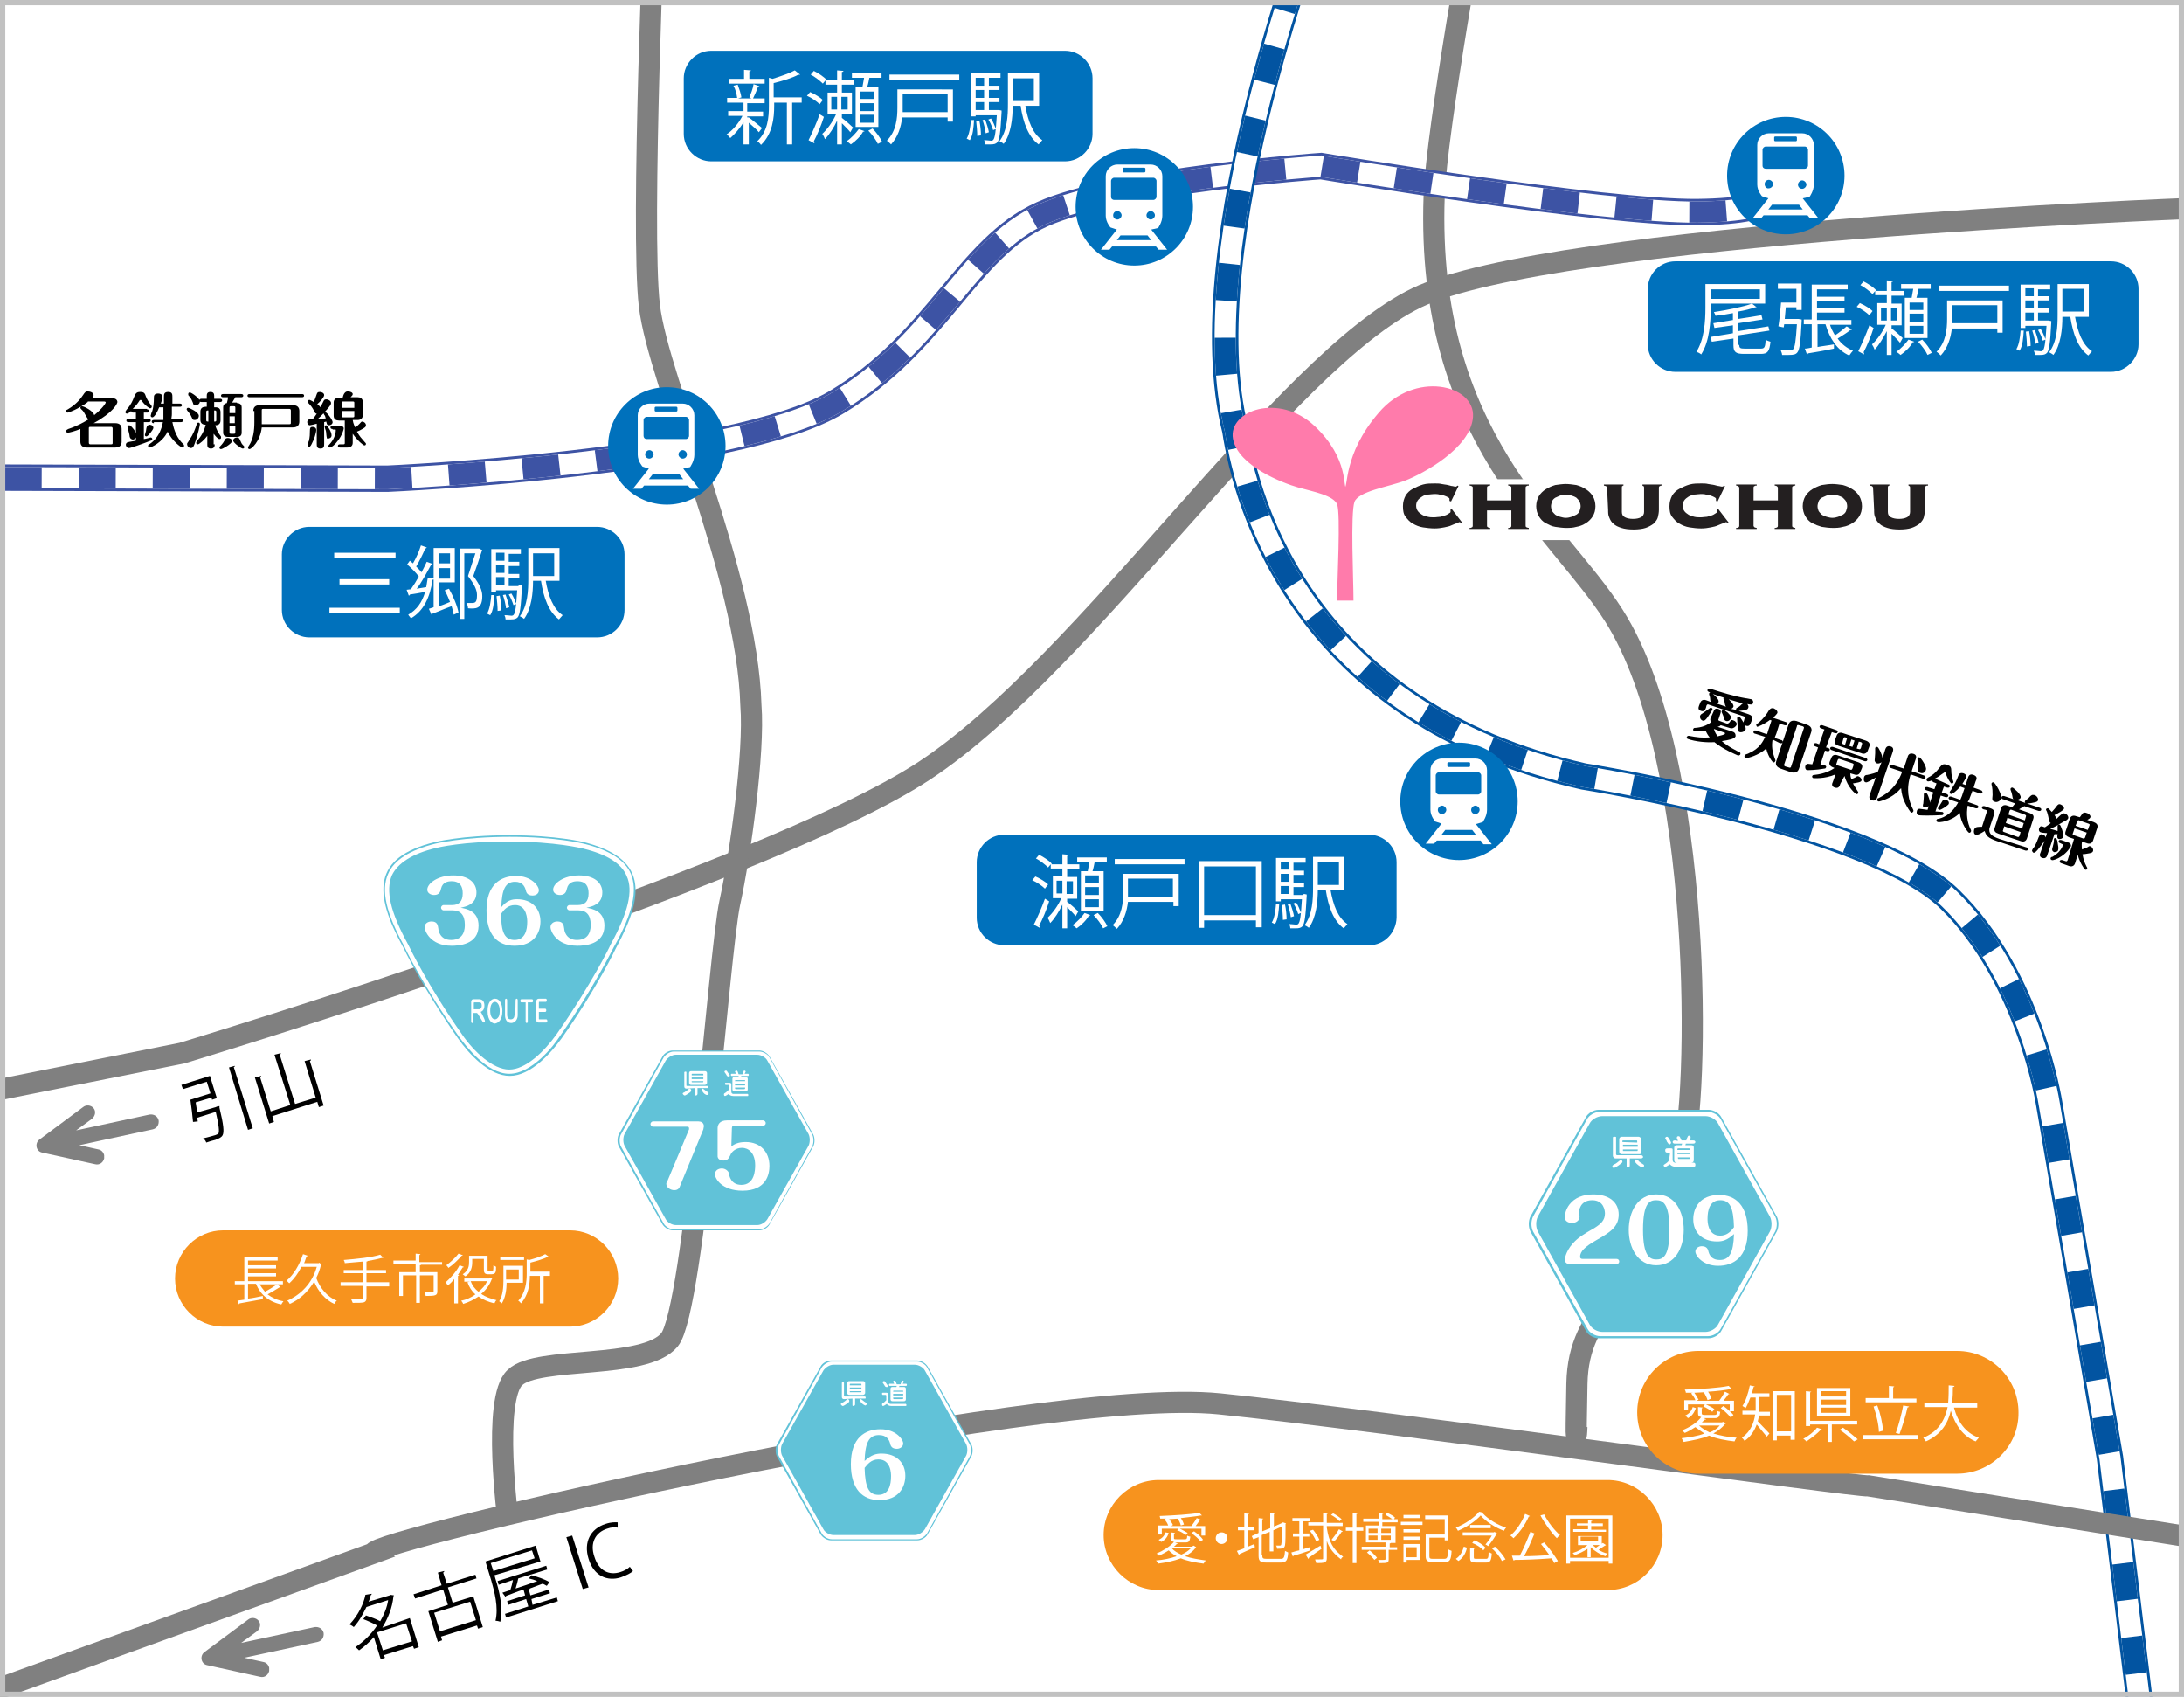 <?xml version="1.0" encoding="utf-8"?>
<!-- Generator: Adobe Illustrator 23.0.1, SVG Export Plug-In . SVG Version: 6.00 Build 0)  -->
<svg version="1.1" id="レイヤー_1" xmlns="http://www.w3.org/2000/svg" xmlns:xlink="http://www.w3.org/1999/xlink" x="0px"
	 y="0px" viewBox="0 0 413 320.8" style="enable-background:new 0 0 413 320.8;" xml:space="preserve">
<style type="text/css">
	.st0{fill:#FFFFFF;}
	.st1{clip-path:url(#SVGID_3_);}
	.st2{fill:none;stroke:#808080;stroke-width:4;stroke-miterlimit:10;}
	.st3{clip-path:url(#SVGID_5_);}
	.st4{clip-path:url(#SVGID_7_);}
	.st5{fill:none;stroke:#3D53A4;stroke-width:5;stroke-miterlimit:10;}
	.st6{fill:none;stroke:#FFFFFF;stroke-width:4;stroke-miterlimit:10;}
	.st7{fill:none;stroke:#3D53A4;stroke-width:4;stroke-miterlimit:10;stroke-dasharray:7,7;}
	.st8{clip-path:url(#SVGID_9_);}
	.st9{clip-path:url(#SVGID_11_);}
	.st10{fill:none;stroke:#0254A1;stroke-width:5;stroke-miterlimit:10;}
	.st11{fill:none;stroke:#0254A1;stroke-width:4;stroke-miterlimit:10;stroke-dasharray:7,7;}
	.st12{clip-path:url(#SVGID_13_);}
	.st13{clip-path:url(#SVGID_15_);}
	.st14{fill:#F7931E;}
	.st15{clip-path:url(#SVGID_17_);}
	.st16{enable-background:new    ;}
	.st17{clip-path:url(#SVGID_19_);fill:#F7931E;}
	.st18{clip-path:url(#SVGID_21_);}
	.st19{clip-path:url(#SVGID_23_);}
	.st20{clip-path:url(#SVGID_25_);}
	.st21{clip-path:url(#SVGID_27_);}
	.st22{fill:#0071BC;}
	.st23{clip-path:url(#SVGID_29_);}
	.st24{clip-path:url(#SVGID_31_);}
	.st25{clip-path:url(#SVGID_33_);}
	.st26{clip-path:url(#SVGID_35_);}
	.st27{clip-path:url(#SVGID_37_);}
	.st28{clip-path:url(#SVGID_39_);}
	.st29{clip-path:url(#SVGID_41_);}
	.st30{clip-path:url(#SVGID_43_);}
	.st31{clip-path:url(#SVGID_45_);}
	.st32{clip-path:url(#SVGID_47_);}
	.st33{clip-path:url(#SVGID_49_);}
	.st34{clip-path:url(#SVGID_51_);}
	.st35{fill:#61C2D8;}
	.st36{clip-path:url(#SVGID_53_);}
	.st37{clip-path:url(#SVGID_55_);}
	.st38{clip-path:url(#SVGID_57_);}
	.st39{clip-path:url(#SVGID_59_);}
	.st40{clip-path:url(#SVGID_61_);}
	.st41{clip-path:url(#SVGID_63_);}
	.st42{clip-path:url(#SVGID_65_);}
	.st43{clip-path:url(#SVGID_67_);}
	.st44{clip-path:url(#SVGID_69_);}
	.st45{clip-path:url(#SVGID_71_);}
	.st46{fill:#808080;}
	.st47{clip-path:url(#SVGID_73_);}
	.st48{clip-path:url(#SVGID_75_);}
	.st49{clip-path:url(#SVGID_77_);}
	.st50{fill:#FF7BAB;stroke:#FF7BAB;stroke-width:0.5;}
	.st51{clip-path:url(#SVGID_79_);}
	.st52{clip-path:url(#SVGID_81_);}
	.st53{fill:#231F20;}
	.st54{clip-path:url(#SVGID_83_);fill:#F7931E;}
	.st55{clip-path:url(#SVGID_85_);enable-background:new    ;}
	.st56{clip-path:url(#SVGID_87_);}
	.st57{fill:#C1C1C1;}
</style>
<g>
	<g>
		<rect id="SVGID_1_" y="0" class="st0" width="413" height="320.8"/>
	</g>
	<g>
		<defs>
			<rect id="SVGID_2_" y="0" width="413" height="320.8"/>
		</defs>
		<clipPath id="SVGID_3_">
			<use xlink:href="#SVGID_2_"  style="overflow:visible;"/>
		</clipPath>
		<g class="st1">
			<path class="st2" d="M298.2,269.7c0,0-0.3,6.7,0-8.1c0.3-14.8,10.8-15.5,19.8-42.7c3.4-10.2,4.4-75.4-12.8-102.5
				c-10.7-16.9-35.6-33.7-34-79.3c0.4-12.5,8.2-55.2,8.2-55.2"/>
		</g>
	</g>
	<g>
		<defs>
			<rect id="SVGID_4_" y="0" width="413" height="320.8"/>
		</defs>
		<clipPath id="SVGID_5_">
			<use xlink:href="#SVGID_4_"  style="overflow:visible;"/>
		</clipPath>
		<g class="st3">
			<path class="st2" d="M414.2,39.4c0,0-120.9,4.6-146.3,16.9s-62.4,69.2-93.1,89.4S34.4,199.1,34.4,199.1l-37.6,7.5"/>
		</g>
	</g>
	<g>
		<defs>
			<rect id="SVGID_6_" y="0" width="413" height="320.8"/>
		</defs>
		<clipPath id="SVGID_7_">
			<use xlink:href="#SVGID_6_"  style="overflow:visible;"/>
		</clipPath>
		<g class="st4">
			<g>
				<path class="st5" d="M338.8,34.4c-3.8,1.2-0.2,5.5-17.8,5.7c-17.6,0.2-71.2-8.7-71.2-8.7s-38.4,2.7-52.7,9.1
					c-14.3,6.4-19.7,24.1-39,35.6S73.3,90.5,73.3,90.5L0.6,90.3"/>
				<path class="st6" d="M338.8,34.4c-3.8,1.2-0.2,5.5-17.8,5.7c-17.6,0.2-71.2-8.7-71.2-8.7s-38.4,2.7-52.7,9.1
					c-14.3,6.4-19.7,24.1-39,35.6S73.3,90.5,73.3,90.5L0.6,90.3"/>
				<path class="st7" d="M338.8,34.4c-3.8,1.2-0.2,5.5-17.8,5.7c-17.6,0.2-71.2-8.7-71.2-8.7s-38.4,2.7-52.7,9.1
					c-14.3,6.4-19.7,24.1-39,35.6S73.3,90.5,73.3,90.5L0.6,90.3"/>
			</g>
		</g>
	</g>
	<g>
		<defs>
			<rect id="SVGID_8_" y="0" width="413" height="320.8"/>
		</defs>
		<clipPath id="SVGID_9_">
			<use xlink:href="#SVGID_8_"  style="overflow:visible;"/>
		</clipPath>
		<g class="st8">
			<path class="st2" d="M123.9-20.3c0,0-2.8,63.6-1.1,78.1s18.5,50.7,19.2,75.6c0.7,8.7-2,28.2-4,37.3s-6.7,76.9-11.4,82.6
				c-4.7,5.7-24.9,3-29.2,7.1c-4.4,4-1.3,27.2-1.3,27.2"/>
		</g>
	</g>
	<g>
		<defs>
			<rect id="SVGID_10_" y="0" width="413" height="320.8"/>
		</defs>
		<clipPath id="SVGID_11_">
			<use xlink:href="#SVGID_10_"  style="overflow:visible;"/>
		</clipPath>
		<g class="st9">
			<g>
				<path class="st10" d="M249.7-17.8c0,0-25,64.1-16.1,99.1c2.1,14.1,13.1,53.6,65.9,65.5c0,0,54.1,8.5,69.2,23.2
					s18.8,38.6,18.8,38.6l11.5,67l6.9,56.7"/>
				<path class="st6" d="M249.7-17.8c0,0-25,64.1-16.1,99.1c2.1,14.1,13.1,53.6,65.9,65.5c0,0,54.1,8.5,69.2,23.2
					s18.8,38.6,18.8,38.6l11.5,67l6.9,56.7"/>
				<path class="st11" d="M249.7-17.8c0,0-25,64.1-16.1,99.1c2.1,14.1,13.1,53.6,65.9,65.5c0,0,54.1,8.5,69.2,23.2
					s18.8,38.6,18.8,38.6l11.5,67l6.9,56.7"/>
			</g>
		</g>
	</g>
	<g>
		<defs>
			<rect id="SVGID_12_" y="0" width="413" height="320.8"/>
		</defs>
		<clipPath id="SVGID_13_">
			<use xlink:href="#SVGID_12_"  style="overflow:visible;"/>
		</clipPath>
		<g class="st12">
			<path class="st2" d="M-4.6,320.8l75.3-27.2c-2.5-2,125.4-31.7,159.9-28.2c28.8,2.9,121.7,15.9,122.7,15.5l59.7,9.5"/>
		</g>
	</g>
	<g>
		<defs>
			<rect id="SVGID_14_" y="0" width="413" height="320.8"/>
		</defs>
		<clipPath id="SVGID_15_">
			<use xlink:href="#SVGID_14_"  style="overflow:visible;"/>
		</clipPath>
		<g class="st13">
			<path class="st14" d="M107.8,250.8H42.2c-5,0-9.1-4.1-9.1-9.1l0,0c0-5,4.1-9.1,9.1-9.1h65.6c5,0,9.1,4.1,9.1,9.1l0,0
				C116.9,246.7,112.8,250.8,107.8,250.8z"/>
		</g>
	</g>
	<g>
		<defs>
			<rect id="SVGID_16_" y="0" width="413" height="320.8"/>
		</defs>
		<clipPath id="SVGID_17_">
			<use xlink:href="#SVGID_16_"  style="overflow:visible;"/>
		</clipPath>
		<g class="st15">
			<g>
				<g class="st16">
					<path class="st0" d="M49,242.6c0.3,0.6,0.7,1.1,1.1,1.6c0.8-0.4,1.7-1,2.3-1.4l0.6,0.5c0,0.1-0.1,0.1-0.2,0.1
						c-0.6,0.4-1.5,0.9-2.2,1.3c0.8,0.6,1.8,1.1,3,1.3c-0.1,0.1-0.3,0.4-0.4,0.6c-2.4-0.5-4-1.9-4.8-3.9h-1.5v2.8
						c0.9-0.1,1.8-0.3,2.8-0.5l0,0.6c-1.6,0.3-3.3,0.6-4.4,0.8c0,0.1-0.1,0.1-0.1,0.2l-0.3-0.7c0.4-0.1,0.8-0.1,1.3-0.2v-2.9h-1.8
						v-0.6h1.8v-4.5h6.3v0.6h-5.6v0.9h5.3v0.6h-5.3v0.9h5.3v0.6h-5.3v0.9h6.6v0.6H49z"/>
					<path class="st0" d="M60.3,238.7l0.5,0.3c0,0.1-0.1,0.1-0.1,0.1c-0.2,0.9-0.5,1.7-0.9,2.5c0.7,1.9,2.1,3.6,3.9,4.3
						c-0.2,0.1-0.4,0.4-0.5,0.6c-1.7-0.8-3-2.3-3.8-4.2c-1.2,2-2.8,3.4-4.6,4.2c-0.1-0.2-0.3-0.5-0.5-0.6c2.5-1.1,4.7-3.2,5.6-6.4
						H57c-0.6,1.2-1.4,2.3-2.3,3.1c-0.1-0.1-0.4-0.4-0.5-0.5c1.3-1.1,2.4-2.9,3.1-5l0.9,0.3c0,0.1-0.1,0.1-0.2,0.1
						c-0.2,0.4-0.3,0.9-0.5,1.3h2.8L60.3,238.7z"/>
					<path class="st0" d="M73.6,242.5v0.7h-4.3v2.2c0,0.5-0.2,0.7-0.5,0.8c-0.4,0.1-1,0.1-2.1,0.1c-0.1-0.2-0.2-0.5-0.3-0.7
						c0.5,0,0.9,0,1.3,0c0.9,0,0.9,0,0.9-0.3v-2.2h-4.2v-0.7h4.2v-1.7H65v-0.6h3.6v-1.6c-1.1,0.1-2.3,0.2-3.4,0.3
						c0-0.2-0.1-0.4-0.2-0.6c2.4-0.2,5.4-0.5,6.9-1l0.6,0.6c0,0-0.1,0-0.1,0c0,0-0.1,0-0.1,0c-0.7,0.2-1.7,0.4-2.8,0.6
						c0,0.1-0.1,0.1-0.2,0.1v1.6H73v0.6h-3.7v1.7H73.6z"/>
					<path class="st0" d="M83.6,238.4v0.7h-4.2v0h0.2c0,0.1-0.1,0.1-0.2,0.1v1.3h3.3v3.6c0,0.8-0.3,0.9-2.2,0.9
						c0-0.2-0.2-0.5-0.2-0.7c0.7,0,1.3,0,1.5,0c0.2,0,0.2-0.1,0.2-0.2v-3h-2.6v5.2h-0.7v-5.2h-2.5v3.9h-0.7v-4.5h3.1v-1.5h-4.2v-0.7
						h4.2V237l0.9,0.1c0,0.1-0.1,0.1-0.2,0.2v1.3H83.6z"/>
					<path class="st0" d="M85.9,241.8c-0.4,0.5-0.8,0.9-1.2,1.2c-0.1-0.1-0.3-0.4-0.4-0.6c0.9-0.8,2-2,2.6-3.2l0.8,0.3
						c0,0.1-0.1,0.1-0.2,0.1c-0.3,0.5-0.6,0.9-0.9,1.4l0.2,0.1c0,0.1-0.1,0.1-0.2,0.1v5.2h-0.7V241.8z M87.5,237.3
						c0,0.1-0.1,0.1-0.2,0.1c-0.6,0.7-1.6,1.7-2.5,2.3c-0.1-0.2-0.3-0.4-0.4-0.5c0.8-0.6,1.8-1.5,2.3-2.2L87.5,237.3z M92.6,241.5
						l0.5,0.2c0,0-0.1,0.1-0.1,0.1c-0.4,1.1-1.1,2.1-2,2.8c0.8,0.6,1.8,0.9,2.9,1.2c-0.2,0.1-0.3,0.4-0.4,0.6
						c-1.2-0.3-2.2-0.7-3-1.3c-0.9,0.6-1.9,1.1-2.9,1.4c-0.1-0.2-0.2-0.4-0.4-0.6c1-0.2,1.9-0.6,2.7-1.2c-0.7-0.6-1.2-1.4-1.5-2.3
						l0.5-0.1h-1.1v-0.6h4.7L92.6,241.5z M89.3,238v0.6c0,0.9-0.2,2-1.3,2.7c-0.1-0.1-0.4-0.3-0.5-0.4c1.1-0.7,1.2-1.6,1.2-2.3v-1.2
						h3.5v2.5c0,0.4,0,0.4,0.3,0.4h0.4c0.4,0,0.4,0,0.4-1.1c0.1,0.1,0.4,0.2,0.5,0.3c0,0.9,0,1.4-0.9,1.4h-0.6c-0.8,0-0.8-0.5-0.8-1
						V238H89.3z M89,242.2c0.3,0.8,0.8,1.5,1.5,2c0.7-0.6,1.3-1.2,1.6-2H89z"/>
					<path class="st0" d="M98.8,242.5h-3c0,1.2-0.2,2.8-0.9,3.9c-0.1-0.1-0.4-0.3-0.5-0.4c0.7-1.1,0.8-2.7,0.8-3.9v-2.8h3.7V242.5z
						 M99.1,237.6v0.6h-4.5v-0.6H99.1z M98.1,240h-2.4v1.9h2.4V240z M104,240.5v0.7h-1.2v5.2h-0.7v-5.2h-1.9c0,1.6-0.3,3.7-1.7,5.2
						c-0.1-0.2-0.3-0.4-0.5-0.5c1.4-1.5,1.6-3.6,1.6-5.1v-2.7l0.5,0.1c1.1-0.3,2.3-0.7,3-1.1l0.7,0.5c0,0-0.1,0.1-0.2,0
						c-0.8,0.4-2.1,0.8-3.3,1.1v1.7H104z"/>
				</g>
			</g>
		</g>
	</g>
	<g>
		<defs>
			<rect id="SVGID_18_" y="0" width="413" height="320.8"/>
		</defs>
		<clipPath id="SVGID_19_">
			<use xlink:href="#SVGID_18_"  style="overflow:visible;"/>
		</clipPath>
		<path class="st17" d="M370.1,278.6h-48.9c-6.4,0-11.6-5.2-11.6-11.6l0,0c0-6.4,5.2-11.6,11.6-11.6h48.9c6.4,0,11.6,5.2,11.6,11.6
			l0,0C381.8,273.4,376.5,278.6,370.1,278.6z"/>
	</g>
	<g>
		<defs>
			<rect id="SVGID_20_" y="0" width="413" height="320.8"/>
		</defs>
		<clipPath id="SVGID_21_">
			<use xlink:href="#SVGID_20_"  style="overflow:visible;"/>
		</clipPath>
		<g class="st18">
			<g class="st16">
				<path class="st0" d="M325.9,268.8l0.5,0.3c0,0-0.1,0.1-0.2,0.1c-0.5,0.7-1.3,1.3-2.2,1.8c1.3,0.4,2.8,0.7,4.4,0.8
					c-0.2,0.2-0.3,0.5-0.4,0.7c-1.7-0.2-3.4-0.5-4.8-1.1c-1.4,0.6-3.1,0.9-4.8,1.2c-0.1-0.2-0.3-0.5-0.4-0.7
					c1.5-0.2,3.1-0.4,4.3-0.9c-0.6-0.4-1.2-0.8-1.7-1.2c-0.6,0.4-1.3,0.8-2,1.1c-0.1-0.1-0.4-0.4-0.5-0.5c1.3-0.5,2.8-1.4,3.6-2.5
					c-0.5-0.1-0.6-0.3-0.6-0.8V266l0.9,0.1c0,0.1-0.1,0.1-0.2,0.1v1c0,0.2,0.1,0.3,0.6,0.3h1.8c0.4,0,0.5-0.1,0.5-0.8
					c0.1,0.1,0.4,0.2,0.6,0.2c-0.1,0.9-0.3,1.2-1,1.2h-2.2l0.5,0.2c0,0.1-0.1,0.1-0.3,0.1c-0.2,0.2-0.3,0.4-0.5,0.5h3.8L325.9,268.8
					z M319.2,265.3v1.3h-0.7v-1.9h2.1c-0.1-0.4-0.5-0.9-0.8-1.3l0.3-0.1l-1.3,0c0-0.2-0.1-0.4-0.2-0.6c2.9-0.1,6.4-0.3,8.3-0.7
					l0.6,0.6c0,0-0.1,0-0.1,0c0,0-0.1,0-0.1,0c-1.1,0.2-2.6,0.4-4.3,0.5c0.3,0.4,0.5,0.9,0.6,1.3l-0.7,0.3c-0.1-0.4-0.4-1-0.7-1.5
					l0.1,0c-0.6,0-1.3,0.1-1.9,0.1c0.3,0.4,0.6,0.9,0.8,1.3l-0.4,0.2h4.3c0.4-0.5,0.8-1.2,1.1-1.7l0.8,0.4c0,0.1-0.1,0.1-0.2,0.1
					c-0.2,0.4-0.6,0.8-0.9,1.2h2v2h-0.8v-1.3h-4.5c0.6,0.3,1.3,0.6,1.6,0.9l-0.4,0.5c-0.4-0.3-1.1-0.8-1.7-1l0.3-0.4H319.2z
					 M320.7,266.2c-0.3,0.8-0.7,1.5-1.5,1.9l-0.5-0.5c0.7-0.3,1.2-0.9,1.4-1.6L320.7,266.2z M321.3,269.5L321.3,269.5
					c0.5,0.5,1.2,0.9,2,1.3c0.8-0.3,1.5-0.8,1.9-1.3H321.3z M327.3,268c-0.4-0.5-1.2-1.3-1.9-1.8l0.5-0.4c0.7,0.5,1.5,1.2,1.9,1.7
					L327.3,268z"/>
				<path class="st0" d="M332.6,264.3v2c0,0.2,0,0.4,0,0.6h2.1v0.7h-2.1c0,0.3-0.1,0.7-0.2,1.1c0.5,0.5,1.9,2,2.2,2.3l-0.5,0.6
					c-0.4-0.5-1.3-1.6-1.9-2.3c-0.4,1.1-1.1,2.3-2.3,3.1c-0.1-0.2-0.4-0.5-0.5-0.6c1.7-1.2,2.3-2.9,2.5-4.4h-2.4v-0.7h2.5
					c0-0.2,0-0.4,0-0.6v-1.9h-1c-0.3,0.8-0.6,1.5-0.9,2c-0.1-0.1-0.4-0.3-0.6-0.4c0.6-0.9,1.1-2.4,1.4-3.9l0.9,0.2
					c0,0.1-0.1,0.1-0.2,0.1c-0.1,0.4-0.2,0.8-0.3,1.2h3.3v0.7H332.6z M335.2,263h4.2v9.2h-0.8v-0.8H336v0.9h-0.8V263z M336,270.6
					h2.7v-6.9H336V270.6z"/>
				<path class="st0" d="M344.5,270.2c0,0.1-0.1,0.1-0.2,0.1c-0.6,0.7-1.8,1.6-2.7,2.2c-0.2-0.2-0.4-0.4-0.6-0.5
					c1-0.5,2.1-1.4,2.6-2.1L344.5,270.2z M342.3,268.6h8.9v0.7h-4.8v3.3h-0.8v-3.3h-3.3v0.3h-0.8V263l1,0.1c0,0.1-0.1,0.1-0.2,0.1
					V268.6z M349.9,262.4v5.3h-6.3v-5.3H349.9z M349.1,264v-1h-4.8v1H349.1z M349.1,265.6v-1h-4.8v1H349.1z M349.1,267.1v-1h-4.8v1
					H349.1z M350.6,272.5c-0.6-0.6-1.8-1.6-2.7-2.2l0.6-0.4c0.9,0.6,2.1,1.6,2.8,2.2L350.6,272.5z"/>
				<path class="st0" d="M352.3,271.3h10.4v0.8h-10.4V271.3z M362.4,264.3v0.8h-9.6v-0.8h4.4V262l1,0.1c0,0.1-0.1,0.1-0.2,0.2v2.1
					H362.4z M355,265.7c0.6,1.5,1,3.5,1.1,4.8c-0.1,0-0.2,0-0.8,0.2c0-1.3-0.5-3.3-1-4.8L355,265.7z M361,265.9
					c0,0.1-0.1,0.1-0.3,0.2c-0.3,1.5-1,3.7-1.5,5l-0.7-0.2c0.5-1.3,1.1-3.6,1.4-5.2L361,265.9z"/>
				<path class="st0" d="M374,266.1h-4.5c0.7,2.7,2.2,4.8,4.7,5.7c-0.2,0.2-0.4,0.5-0.6,0.7c-2.4-1-3.8-3-4.7-5.8
					c-0.5,2.3-1.8,4.5-4.7,5.8c-0.1-0.2-0.4-0.5-0.5-0.7c3-1.2,4.1-3.5,4.6-5.8h-4.4v-0.8h4.5c0.1-1.2,0.1-2.4,0.1-3.3l1.1,0.1
					c0,0.1-0.1,0.2-0.3,0.2c0,0.9,0,2-0.2,3.1h4.8V266.1z"/>
			</g>
		</g>
	</g>
	<g>
		<defs>
			<rect id="SVGID_22_" y="0" width="413" height="320.8"/>
		</defs>
		<clipPath id="SVGID_23_">
			<use xlink:href="#SVGID_22_"  style="overflow:visible;"/>
		</clipPath>
		<g class="st19">
			<g>
				<g class="st16">
					<path d="M40.8,209.3l0.2-0.1l0.5-0.1c0,0.1,0,0.2,0,0.3c0.8,3.3,0.9,4.6,0.6,5.2c-0.2,0.4-0.6,0.6-1.4,0.9
						c-0.5,0.1-1.1,0.3-1.7,0.5c-0.1-0.3-0.3-0.6-0.6-0.8c1-0.2,1.9-0.5,2.3-0.6c0.3-0.1,0.5-0.2,0.6-0.3c0.2-0.4,0.1-1.5-0.5-4.1
						l-3.5,1.1c0,0.3,0.1,0.5,0.1,0.7l-0.9,0.1c-0.1-1.1-0.3-2.9-0.5-4.2l3.8-1.2l-0.7-2.2l-4.5,1.4l-0.3-0.8l5.4-1.7l1.3,4.2
						l-0.9,0.3l-0.1-0.4l-3,0.9c0.1,0.6,0.2,1.3,0.3,1.9L40.8,209.3z M43.3,201.8l1.1-0.3c0,0.1,0,0.2-0.2,0.2l3.6,11.6l-0.9,0.3
						L43.3,201.8z"/>
					<path d="M57.6,200.6l1.2-0.3c0,0.1,0,0.2-0.2,0.3l2.6,8.4l-0.9,0.3l-0.3-1l-8.5,2.7l0.3,1.1l-0.9,0.3l-2.7-8.7l1.2-0.3
						c0,0.1,0,0.2-0.2,0.3l2,6.4l3.7-1.2l-3-9.5l1.2-0.3c0,0.1,0,0.2-0.2,0.3l2.9,9.3l3.9-1.2L57.6,200.6z"/>
				</g>
			</g>
		</g>
	</g>
	<g>
		<defs>
			<rect id="SVGID_24_" y="0" width="413" height="320.8"/>
		</defs>
		<clipPath id="SVGID_25_">
			<use xlink:href="#SVGID_24_"  style="overflow:visible;"/>
		</clipPath>
		<g class="st20">
			<g>
				<g class="st16">
					<path d="M77.5,305.9l1.7,5.5l-0.9,0.3l-0.2-0.5l-5.5,1.7l0.2,0.5l-0.8,0.3l-1.3-4.2c-0.9,1-1.8,1.8-2.8,2.5
						c-0.2-0.2-0.5-0.5-0.7-0.6c1.5-1,3-2.4,4.1-4.1c-0.7-0.4-1.8-0.9-2.6-1.2l0.5-0.7c0.9,0.3,2,0.7,2.7,1.1c0.7-1.2,1.3-2.6,1.5-4
						l-4.1,1.3c-0.6,1.2-1.3,2.6-2.4,3.8c-0.2-0.2-0.6-0.4-0.8-0.5c1.7-1.8,2.7-4,3-5.6l1.2-0.2c0,0.1-0.1,0.2-0.2,0.3
						c-0.1,0.4-0.2,0.8-0.4,1.2l4-1.2l0.1-0.1l0.7,0.1c0,0.1-0.1,0.1-0.1,0.2c-0.2,2.1-1,4.1-2.1,5.9L77.5,305.9z M72.4,312l5.5-1.7
						l-1.1-3.4l-5.5,1.7L72.4,312z"/>
					<path d="M90.1,298.4l-5.4,1.7l0.9,2.9l3.9-1.2l1.8,5.8l-0.9,0.3l-0.2-0.6l-6.8,2.1l0.2,0.7l-0.8,0.3l-1.8-5.8l3.7-1.2l-0.9-2.9
						l-5.3,1.7l-0.3-0.8l5.3-1.7l-0.7-2.4l1.2-0.3c0,0.1,0,0.2-0.2,0.3l0.7,2.1l5.4-1.7L90.1,298.4z M90,306.3l-1.1-3.5l-6.8,2.1
						l1.1,3.5L90,306.3z"/>
				</g>
				<g class="st16">
					<path d="M93.5,297.8l0.2,0.7c0.7,2.2,1.5,5.5,0.9,8.1c-0.2-0.1-0.7-0.2-0.9-0.2c0.6-2.5-0.2-5.5-0.8-7.6l-1.1-3.6l9.5-3l0.9,3
						L93.5,297.8z M100.6,293.1l-7.8,2.4l0.5,1.5l7.8-2.4L100.6,293.1z M100.7,303.4l4.6-1.4l0.2,0.7l-9.8,3.1l-0.2-0.7l4.4-1.4
						l-0.4-1.4l-3.4,1.1l-0.2-0.7l3.4-1.1l-0.3-1.1c-1.3,0.4-2.4,0.9-3.3,1.2c0,0.1-0.1,0.2-0.1,0.2l-0.6-0.8l1.5-0.5
						c0.2-0.6,0.4-1.3,0.5-1.9l-2.7,0.9l-0.2-0.7l9.2-2.9l0.2,0.7l-5.5,1.7c-0.1,0.5-0.3,1.3-0.5,1.9c1.3-0.4,2.7-0.9,4.1-1.4
						c-0.5-0.2-1.1-0.4-1.6-0.5l0.5-0.6c1.2,0.3,2.6,0.8,3.4,1.3l-0.5,0.7c-0.2-0.1-0.5-0.3-0.8-0.4l-2.4,0.9c0,0.1-0.1,0.1-0.2,0.2
						l0.3,1.1l3.5-1.1l0.2,0.7l-3.5,1.1L100.7,303.4z"/>
				</g>
				<g class="st16">
					<path d="M107.1,290.6l1.1-0.3l3.1,9.8l-1.1,0.3L107.1,290.6z"/>
					<path d="M119.7,297c-0.4,0.4-1.2,0.8-2.3,1.2c-2.5,0.8-5.1-0.2-6.1-3.5c-1-3.2,0.4-5.7,3.2-6.6c1.2-0.4,1.9-0.3,2.3-0.3l0,1
						c-0.5-0.1-1.2-0.1-2,0.2c-2.2,0.7-3.3,2.7-2.4,5.3c0.8,2.6,2.7,3.6,4.9,2.9c0.7-0.2,1.4-0.6,1.8-1L119.7,297z"/>
				</g>
			</g>
		</g>
	</g>
	<g>
		<defs>
			<rect id="SVGID_26_" y="0" width="413" height="320.8"/>
		</defs>
		<clipPath id="SVGID_27_">
			<use xlink:href="#SVGID_26_"  style="overflow:visible;"/>
		</clipPath>
		<g class="st21">
			<g>
				<circle class="st22" cx="126.1" cy="84.3" r="11.1"/>
				<path id="train_x5F_icon03" class="st0" d="M130.6,92.4h1.6l-3-3.8l1.3-0.3c0,0,0.8-1.1,0.8-2.3v-7.5c0-1.2-1-2.2-2.2-2.2h-6.3
					c-1.2,0-2.2,1-2.2,2.2V86c0,1.2,0.9,2.2,0.9,2.2l1.2,0.4l-3,3.8h1.6l0.5-0.6h8.3L130.6,92.4z M129.1,86.7
					c-0.4,0-0.8-0.4-0.8-0.8s0.4-0.8,0.8-0.8s0.8,0.4,0.8,0.8S129.6,86.7,129.1,86.7z M123.8,77.1c0-0.1,0.1-0.2,0.2-0.2h3.9
					c0.1,0,0.2,0.1,0.2,0.2v0.5c0,0.1-0.1,0.2-0.2,0.2H124c-0.1,0-0.2-0.1-0.2-0.2V77.1z M121.7,82.4v-3c0-0.3,0.3-0.6,0.6-0.6h7.4
					c0.3,0,0.6,0.3,0.6,0.6v3c0,0.3-0.3,0.6-0.6,0.6h-7.4C121.9,83,121.7,82.7,121.7,82.4z M122,85.9c0-0.4,0.4-0.8,0.8-0.8
					s0.8,0.4,0.8,0.8s-0.4,0.8-0.8,0.8C122.4,86.7,122,86.4,122,85.9z M122.7,90.6l0.7-0.9h5.1l0.7,0.9H122.7z"/>
			</g>
		</g>
	</g>
	<g>
		<defs>
			<rect id="SVGID_28_" y="0" width="413" height="320.8"/>
		</defs>
		<clipPath id="SVGID_29_">
			<use xlink:href="#SVGID_28_"  style="overflow:visible;"/>
		</clipPath>
		<g class="st23">
			<g>
				<circle class="st22" cx="214.5" cy="39.1" r="11.1"/>
				<path id="train_x5F_icon03_1_" class="st0" d="M219.1,47.2h1.6l-3-3.8l1.3-0.3c0,0,0.8-1.1,0.8-2.3v-7.5c0-1.2-1-2.2-2.2-2.2
					h-6.3c-1.2,0-2.2,1-2.2,2.2v7.5c0,1.2,0.9,2.2,0.9,2.2l1.2,0.4l-3,3.8h1.6l0.5-0.6h8.3L219.1,47.2z M217.6,41.5
					c-0.4,0-0.8-0.4-0.8-0.8s0.4-0.8,0.8-0.8s0.8,0.4,0.8,0.8S218,41.5,217.6,41.5z M212.3,31.9c0-0.1,0.1-0.2,0.2-0.2h3.9
					c0.1,0,0.2,0.1,0.2,0.2v0.5c0,0.1-0.1,0.2-0.2,0.2h-3.9c-0.1,0-0.2-0.1-0.2-0.2V31.9z M210.1,37.2v-3c0-0.3,0.3-0.6,0.6-0.6h7.4
					c0.3,0,0.6,0.3,0.6,0.6v3c0,0.3-0.3,0.6-0.6,0.6h-7.4C210.4,37.8,210.1,37.6,210.1,37.2z M210.5,40.7c0-0.5,0.4-0.8,0.8-0.8
					s0.8,0.4,0.8,0.8s-0.4,0.8-0.8,0.8S210.5,41.2,210.5,40.7z M211.2,45.4l0.7-0.9h5.1l0.7,0.9H211.2z"/>
			</g>
		</g>
	</g>
	<g>
		<defs>
			<rect id="SVGID_30_" y="0" width="413" height="320.8"/>
		</defs>
		<clipPath id="SVGID_31_">
			<use xlink:href="#SVGID_30_"  style="overflow:visible;"/>
		</clipPath>
		<g class="st24">
			<g>
				<circle class="st22" cx="337.7" cy="33.2" r="11.1"/>
				<path id="train_x5F_icon03_3_" class="st0" d="M342.3,41.3h1.6l-3-3.8l1.3-0.3c0,0,0.8-1.1,0.8-2.3v-7.5c0-1.2-1-2.2-2.2-2.2
					h-6.3c-1.2,0-2.2,1-2.2,2.2v7.5c0,1.2,0.9,2.2,0.9,2.2l1.2,0.4l-3,3.8h1.6l0.5-0.6h8.3L342.3,41.3z M340.8,35.7
					c-0.5,0-0.8-0.4-0.8-0.8s0.4-0.8,0.8-0.8s0.8,0.4,0.8,0.8S341.2,35.7,340.8,35.7z M335.5,26c0-0.1,0.1-0.2,0.2-0.2h3.9
					c0.1,0,0.2,0.1,0.2,0.2v0.5c0,0.1-0.1,0.2-0.2,0.2h-3.9c-0.1,0-0.2-0.1-0.2-0.2V26z M333.3,31.3v-3c0-0.3,0.3-0.6,0.6-0.6h7.4
					c0.3,0,0.6,0.3,0.6,0.6v3c0,0.3-0.3,0.6-0.6,0.6h-7.4C333.6,31.9,333.3,31.7,333.3,31.3z M333.7,34.8c0-0.5,0.4-0.8,0.8-0.8
					s0.8,0.4,0.8,0.8s-0.4,0.8-0.8,0.8C334.1,35.7,333.7,35.3,333.7,34.8z M334.4,39.6l0.7-0.9h5.1l0.7,0.9H334.4z"/>
			</g>
		</g>
	</g>
	<g>
		<defs>
			<rect id="SVGID_32_" y="0" width="413" height="320.8"/>
		</defs>
		<clipPath id="SVGID_33_">
			<use xlink:href="#SVGID_32_"  style="overflow:visible;"/>
		</clipPath>
		<g class="st25">
			<g>
				<circle class="st22" cx="275.9" cy="151.5" r="11.1"/>
				<path id="train_x5F_icon03_2_" class="st0" d="M280.5,159.6h1.6l-3-3.8l1.3-0.4c0,0,0.8-1.1,0.8-2.3v-7.5c0-1.2-1-2.2-2.2-2.2
					h-6.3c-1.2,0-2.2,1-2.2,2.2v7.5c0,1.2,0.9,2.2,0.9,2.2l1.2,0.4l-3,3.8h1.6l0.5-0.6h8.3L280.5,159.6z M279,153.9
					c-0.5,0-0.8-0.4-0.8-0.8s0.4-0.8,0.8-0.8s0.8,0.4,0.8,0.8S279.4,153.9,279,153.9z M273.7,144.3c0-0.1,0.1-0.2,0.2-0.2h3.9
					c0.1,0,0.2,0.1,0.2,0.2v0.5c0,0.1-0.1,0.2-0.2,0.2h-3.9c-0.1,0-0.2-0.1-0.2-0.2V144.3z M271.5,149.6v-3c0-0.3,0.3-0.6,0.6-0.6
					h7.4c0.3,0,0.6,0.3,0.6,0.6v3c0,0.3-0.3,0.6-0.6,0.6h-7.4C271.8,150.2,271.5,149.9,271.5,149.6z M271.9,153.1
					c0-0.4,0.4-0.8,0.8-0.8s0.8,0.4,0.8,0.8s-0.4,0.8-0.8,0.8S271.9,153.6,271.9,153.1z M272.6,157.8l0.7-0.9h5.1l0.7,0.9H272.6z"/>
			</g>
		</g>
	</g>
	<g>
		<defs>
			<rect id="SVGID_34_" y="0" width="413" height="320.8"/>
		</defs>
		<clipPath id="SVGID_35_">
			<use xlink:href="#SVGID_34_"  style="overflow:visible;"/>
		</clipPath>
		<g class="st26">
			<path class="st22" d="M112.9,120.5H58.5c-2.8,0-5.2-2.3-5.2-5.2v-10.5c0-2.8,2.3-5.2,5.2-5.2h54.4c2.8,0,5.2,2.3,5.2,5.2v10.5
				C118.1,118.2,115.8,120.5,112.9,120.5z"/>
		</g>
	</g>
	<g>
		<defs>
			<rect id="SVGID_36_" y="0" width="413" height="320.8"/>
		</defs>
		<clipPath id="SVGID_37_">
			<use xlink:href="#SVGID_36_"  style="overflow:visible;"/>
		</clipPath>
		<g class="st27">
			<path class="st22" d="M258.9,178.7h-69c-2.8,0-5.2-2.3-5.2-5.2V163c0-2.8,2.3-5.2,5.2-5.2h69c2.8,0,5.2,2.3,5.2,5.2v10.5
				C264,176.4,261.7,178.7,258.9,178.7z"/>
		</g>
	</g>
	<g>
		<defs>
			<rect id="SVGID_38_" y="0" width="413" height="320.8"/>
		</defs>
		<clipPath id="SVGID_39_">
			<use xlink:href="#SVGID_38_"  style="overflow:visible;"/>
		</clipPath>
		<g class="st28">
			<path class="st22" d="M201.4,30.5h-66.9c-2.8,0-5.2-2.3-5.2-5.2V14.8c0-2.8,2.3-5.2,5.2-5.2h66.9c2.8,0,5.2,2.3,5.2,5.2v10.5
				C206.6,28.1,204.3,30.5,201.4,30.5z"/>
		</g>
	</g>
	<g>
		<defs>
			<rect id="SVGID_40_" y="0" width="413" height="320.8"/>
		</defs>
		<clipPath id="SVGID_41_">
			<use xlink:href="#SVGID_40_"  style="overflow:visible;"/>
		</clipPath>
		<g class="st29">
			<g>
				<g class="st16">
					<path class="st0" d="M62.3,114.9h13.3v1H62.3V114.9z M63.2,104.5h11.6v1H63.2V104.5z M64.2,109.5h9.4v1h-9.4V109.5z"/>
					<path class="st0" d="M80.6,111c0.1-0.6,0.2-1.1,0.3-1.8l1.2,0.2c0,0.1-0.1,0.2-0.3,0.2c-0.5,3.4-1.7,5.9-4.1,7.3
						c-0.1-0.2-0.4-0.5-0.5-0.7c1.6-0.9,2.6-2.3,3.2-4.3c-1.1,0.2-2.1,0.4-2.9,0.5c0,0.1-0.1,0.2-0.2,0.2l-0.4-1.1l0.8-0.1
						c0.5-0.7,1-1.5,1.5-2.4c-0.5-0.7-1.4-1.6-2.2-2.3l0.5-0.7l0.6,0.5c0.6-1,1.2-2.4,1.5-3.4l1.1,0.4c0,0.1-0.2,0.2-0.3,0.2
						c-0.4,1-1.1,2.4-1.7,3.4c0.4,0.4,0.8,0.8,1,1.1c0.4-0.7,0.7-1.4,1-2l1.1,0.4c0,0.1-0.2,0.1-0.3,0.2c-0.7,1.3-1.7,3.2-2.7,4.5
						L80.6,111z M83,114.6c0.7-0.2,1.4-0.5,2.1-0.8c-0.3-0.7-0.6-1.5-1-2.2l0.8-0.3c0.8,1.4,1.6,3.3,1.8,4.5l-0.9,0.4
						c-0.1-0.5-0.2-1-0.4-1.6c-1.4,0.5-2.7,1.1-3.6,1.4c0,0.1-0.1,0.2-0.2,0.2l-0.5-1.1l0.9-0.3v-11.2H86v6.5h-3V114.6z M85.1,104.6
						H83v1.9h2.1V104.6z M83,109.4h2.1v-2H83V109.4z M90.6,103.7l0.6,0.3c0,0.1-0.1,0.1-0.1,0.2c-0.4,1.3-1,3-1.6,4.7
						c1.2,1.6,1.7,2.7,1.7,3.8c0,2.5-1.3,2.4-2.7,2.3c0-0.3-0.1-0.7-0.3-1c0.3,0,0.6,0,0.9,0c0.7,0,1.1,0,1.1-1.5c0-1-0.5-2-1.7-3.6
						c0.5-1.6,1-3.1,1.4-4.3h-2.1V117h-0.9v-13.3h3.5L90.6,103.7z"/>
					<path class="st0" d="M93.5,112.5c-0.1,1.4-0.2,2.9-0.8,3.8l-0.6-0.3c0.5-0.8,0.7-2.2,0.8-3.5L93.5,112.5z M98.2,110.6l0.5,0.1
						l0,0.3c-0.2,3.9-0.4,5.2-0.8,5.7c-0.3,0.3-0.6,0.4-1.3,0.4c-0.3,0-0.6,0-1,0c0-0.3-0.1-0.6-0.2-0.8c0.6,0,1.1,0.1,1.3,0.1
						c0.4,0,0.7-0.1,0.9-2.2l-0.5,0.2c-0.2-0.6-0.5-1.4-0.9-2l0.5-0.2c0.4,0.6,0.7,1.4,0.9,1.9h0c0.1-0.7,0.1-1.5,0.2-2.5h-4v0.4
						h-0.9v-8.2h5.6v0.9h-2.3v1.5h2v0.8h-2v1.5h2v0.8h-2v1.5H98L98.2,110.6z M95.4,104.5h-1.6v1.5h1.6V104.5z M95.4,108.3v-1.5h-1.6
						v1.5H95.4z M93.8,109.1v1.5h1.6v-1.5H93.8z M94.1,115.5c0-0.8-0.1-1.9-0.2-2.8l0.6-0.1c0.2,0.9,0.3,2.1,0.3,2.8L94.1,115.5z
						 M95.6,112.4c0.3,0.8,0.6,1.8,0.7,2.4l-0.6,0.2c-0.1-0.7-0.3-1.7-0.6-2.5L95.6,112.4z M105.7,109.8h-2.5
						c0.5,2.9,1.4,5.3,3.2,6.5c-0.2,0.2-0.5,0.6-0.7,0.8c-1.9-1.4-2.9-4-3.4-7.3h-1.5c0,2.3-0.3,5.3-1.7,7.2
						c-0.2-0.2-0.6-0.4-0.8-0.5c1.5-2,1.6-4.9,1.6-7.1v-5.8h5.9V109.8z M104.8,104.6h-4v4.3h4V104.6z"/>
				</g>
			</g>
		</g>
	</g>
	<g>
		<defs>
			<rect id="SVGID_42_" y="0" width="413" height="320.8"/>
		</defs>
		<clipPath id="SVGID_43_">
			<use xlink:href="#SVGID_42_"  style="overflow:visible;"/>
		</clipPath>
		<g class="st30">
			<g>
				<g class="st16">
					<path class="st0" d="M141.6,22.2c0.6,0.4,2.1,1.7,2.5,2l-0.6,0.8c-0.3-0.4-1.2-1.2-1.9-1.8v4.1h-1v-4.2c-0.7,1.2-1.7,2.3-2.5,3
						c-0.2-0.2-0.5-0.6-0.7-0.7c1.1-0.7,2.3-2.1,3-3.5h-2.7v-0.9h2.9v-1.6h-3.1v-0.9h1.9c-0.1-0.7-0.3-1.6-0.7-2.3l0.8-0.2
						c0.3,0.8,0.6,1.7,0.7,2.4l-0.6,0.2h2.5c-0.2-0.1-0.4-0.2-0.4-0.2c0.3-0.7,0.7-1.7,0.8-2.5l1.1,0.4c0,0.1-0.1,0.1-0.3,0.2
						c-0.2,0.6-0.6,1.5-0.9,2.1h2.2v0.9h-3.1c0,0-0.1,0-0.2,0v1.6h3v0.9h-3V22.2z M144.6,14.9v0.9h-6.7v-0.9h2.8v-1.7l1.3,0.1
						c0,0.1-0.1,0.2-0.3,0.2v1.4H144.6z M151.6,18.4v1h-1.8v7.9h-1v-7.9h-2.4v0.6c0,2.3-0.3,5.3-2.5,7.4c-0.1-0.2-0.5-0.6-0.7-0.7
						c2-1.9,2.2-4.5,2.2-6.7v-5.3l0.7,0.2c1.6-0.5,3.3-1.1,4.2-1.6l1,0.8c0,0-0.2,0.1-0.3,0c-1.1,0.6-3,1.2-4.7,1.6v2.7H151.6z"/>
					<path class="st0" d="M153.2,17.4c0.9,0.4,1.9,1,2.4,1.5l-0.6,0.8c-0.5-0.5-1.5-1.2-2.4-1.6L153.2,17.4z M152.9,26.5
						c0.6-1.2,1.5-3.2,2.1-4.9l0.8,0.5c-0.5,1.6-1.3,3.5-1.9,4.6c0.1,0.1,0.1,0.2,0.1,0.3c0,0,0,0.1,0,0.1L152.9,26.5z M159.2,22.3
						c0.6,0.4,1.8,1.5,2.1,1.8l-0.5,0.9c-0.3-0.4-1-1.1-1.6-1.7v4h-0.9v-4.5c-0.6,1.3-1.5,2.7-2.3,3.5c-0.1-0.3-0.3-0.7-0.5-1
						c0.9-0.8,2-2.3,2.6-3.7h-1.6v-4.1h1.8V16h-2.2v-0.8l-0.5,0.6c-0.5-0.5-1.5-1.3-2.3-1.7l0.6-0.7c0.8,0.4,1.9,1.1,2.4,1.7
						l-0.1,0.1h2.1v-1.9l1.2,0.1c0,0.1-0.1,0.2-0.3,0.2v1.6h2.3V16h-2.3v1.5h1.9v4.1h-1.9V22.3z M157.2,18.3v2.4h1.1v-2.4H157.2z
						 M160.3,20.7v-2.4h-1.2v2.4H160.3z M163.5,24.8c0,0-0.1,0.1-0.3,0.1c-0.4,0.8-1.4,1.8-2.3,2.4c-0.2-0.2-0.5-0.4-0.8-0.6
						c0.9-0.6,1.8-1.6,2.3-2.3L163.5,24.8z M161.8,16.4h1.3c0.1-0.5,0.2-1.1,0.3-1.7h-2.3v-0.9h5.6v0.9h-2.3
						c-0.1,0.5-0.2,1.1-0.4,1.7h2.1v7.6h-4.3V16.4z M165.2,18.7v-1.4h-2.6v1.4H165.2z M165.2,21v-1.5h-2.6V21H165.2z M165.2,23.2
						v-1.5h-2.6v1.5H165.2z M166,27.2c-0.3-0.7-1.1-1.8-1.8-2.5l0.8-0.4c0.7,0.7,1.5,1.8,1.8,2.5L166,27.2z"/>
					<path class="st0" d="M180.2,16.9V23h-1v-0.8h-8.6c-0.2,1.8-0.8,3.7-2.1,5.1c-0.2-0.2-0.6-0.6-0.8-0.7c1.8-1.8,2-4.3,2-6.2v-3.5
						H180.2z M168.2,14.1h13.2v1h-13.2V14.1z M179.2,17.8h-8.5v2.5c0,0.3,0,0.6,0,0.9h8.5V17.8z"/>
					<path class="st0" d="M184.2,22.7c-0.1,1.4-0.2,2.9-0.8,3.8l-0.6-0.3c0.5-0.8,0.7-2.2,0.8-3.5L184.2,22.7z M188.9,20.8l0.5,0.1
						l0,0.3c-0.2,3.9-0.4,5.2-0.8,5.7c-0.3,0.3-0.6,0.4-1.3,0.4c-0.3,0-0.6,0-1,0c0-0.3-0.1-0.6-0.2-0.8c0.6,0,1.1,0.1,1.3,0.1
						c0.4,0,0.7-0.1,0.9-2.2l-0.5,0.2c-0.2-0.6-0.5-1.4-0.9-2l0.5-0.2c0.4,0.6,0.7,1.4,0.9,1.9h0c0.1-0.7,0.1-1.5,0.2-2.5h-4V22
						h-0.9v-8.2h5.6v0.9H187v1.5h2V17h-2v1.5h2v0.8h-2v1.5h1.7L188.9,20.8z M186.1,14.7h-1.6v1.5h1.6V14.7z M186.1,18.4V17h-1.6v1.5
						H186.1z M184.5,19.3v1.5h1.6v-1.5H184.5z M184.8,25.7c0-0.8-0.1-1.9-0.2-2.8l0.6-0.1c0.2,0.9,0.3,2.1,0.3,2.8L184.8,25.7z
						 M186.3,22.6c0.3,0.8,0.6,1.8,0.7,2.4l-0.6,0.2c-0.1-0.7-0.3-1.7-0.6-2.5L186.3,22.6z M196.4,20h-2.5c0.5,2.9,1.4,5.3,3.2,6.5
						c-0.2,0.2-0.5,0.6-0.7,0.8c-1.9-1.4-2.9-4-3.4-7.3h-1.5c0,2.3-0.3,5.3-1.7,7.2c-0.2-0.2-0.6-0.4-0.8-0.5c1.5-2,1.6-4.9,1.6-7.1
						v-5.8h5.9V20z M195.5,14.8h-4v4.3h4V14.8z"/>
				</g>
			</g>
		</g>
	</g>
	<g>
		<defs>
			<rect id="SVGID_44_" y="0" width="413" height="320.8"/>
		</defs>
		<clipPath id="SVGID_45_">
			<use xlink:href="#SVGID_44_"  style="overflow:visible;"/>
		</clipPath>
		<g class="st31">
			<path class="st22" d="M399.2,70.3h-82.4c-2.8,0-5.2-2.3-5.2-5.2V54.6c0-2.8,2.3-5.2,5.2-5.2h82.4c2.8,0,5.2,2.3,5.2,5.2v10.5
				C404.4,67.9,402,70.3,399.2,70.3z"/>
		</g>
	</g>
	<g>
		<defs>
			<rect id="SVGID_46_" y="0" width="413" height="320.8"/>
		</defs>
		<clipPath id="SVGID_47_">
			<use xlink:href="#SVGID_46_"  style="overflow:visible;"/>
		</clipPath>
		<g class="st32">
			<g>
				<g class="st16">
					<path class="st0" d="M333.8,57.4h-10.3v0.8c0,2.6-0.2,6.3-1.8,8.8c-0.2-0.2-0.6-0.4-0.9-0.5c1.5-2.4,1.7-5.8,1.7-8.3v-4.5h11.3
						V57.4z M332.8,54.7h-9.3v1.8h9.3V54.7z M328.9,65.2c0,0.6,0.2,0.7,1,0.7h3.1c0.7,0,0.8-0.3,0.9-1.7c0.2,0.2,0.6,0.3,0.9,0.4
						c-0.2,1.8-0.5,2.3-1.8,2.3h-3.2c-1.5,0-2-0.3-2-1.6V64l-4.1,0.6l-0.2-0.9l4.2-0.7v-1.5l-3.5,0.5l-0.2-0.9l3.7-0.6v-1.3
						c-1.1,0.2-2.2,0.4-3.3,0.5c0-0.2-0.2-0.5-0.3-0.7c2.6-0.4,5.6-1,7.2-1.6l0.9,0.7c-0.1,0-0.1,0-0.3,0c-0.8,0.3-2,0.6-3.2,0.8
						v1.4c3.1-0.5,3.8-0.6,4.4-0.7l0.2,0.8l-4.6,0.7v1.5l5.7-0.9l0.2,0.8l-5.9,0.9V65.2z"/>
					<path class="st0" d="M339.9,60.3l0.2,0l0.6,0.1c0,0.1,0,0.2,0,0.3c-0.2,4-0.4,5.4-0.8,5.9c-0.3,0.4-0.7,0.5-1.7,0.5
						c-0.3,0-0.8,0-1.2,0c0-0.3-0.2-0.7-0.3-1c0.8,0.1,1.6,0.1,1.9,0.1c0.2,0,0.3,0,0.5-0.2c0.3-0.3,0.5-1.5,0.7-4.7h-2.4l-0.1,0.6
						l-1-0.2c0.2-1.2,0.4-3.1,0.5-4.5h2.9v-2.6h-3.5v-1h4.5v5h-1v-0.5h-2l-0.2,2.2H339.9z M346,61.2c0.2,0.8,0.6,1.5,1,2.2
						c0.8-0.5,1.6-1.2,2.2-1.7l1,0.6c-0.1,0.1-0.2,0.1-0.3,0.1c-0.6,0.5-1.6,1.1-2.4,1.6c0.7,1,1.7,1.8,2.9,2.3
						c-0.2,0.2-0.5,0.6-0.7,0.9c-2.3-1-3.7-3.2-4.5-5.9h-1.5v4.3c1-0.2,2.1-0.3,3.1-0.5l0,0.8c-1.8,0.4-3.7,0.7-4.9,0.9
						c0,0.1-0.1,0.2-0.2,0.2l-0.4-1.1c0.4,0,0.8-0.1,1.3-0.2v-4.4h-1.5v-0.9h1.5v-6.6h6.8v0.9h-5.8v1.4h5.2v0.8h-5.2v1.4h5.2v0.8
						h-5.2v1.4h6.5v0.9H346z"/>
					<path class="st0" d="M351.7,57.3c0.9,0.4,1.9,1,2.4,1.5l-0.6,0.8c-0.5-0.5-1.5-1.2-2.4-1.6L351.7,57.3z M351.4,66.4
						c0.6-1.2,1.5-3.2,2.1-4.9l0.8,0.5c-0.5,1.6-1.3,3.5-1.9,4.6c0.1,0.1,0.1,0.2,0.1,0.3c0,0,0,0.1,0,0.1L351.4,66.4z M357.7,62.1
						c0.6,0.4,1.8,1.5,2.1,1.8l-0.5,0.9c-0.3-0.4-1-1.1-1.6-1.7v4h-0.9v-4.5c-0.7,1.3-1.5,2.7-2.3,3.5c-0.1-0.3-0.3-0.7-0.5-1
						c0.9-0.8,2-2.3,2.6-3.7h-1.6v-4.1h1.8v-1.5h-2.2V55l-0.5,0.6c-0.5-0.5-1.5-1.3-2.3-1.7l0.6-0.7c0.8,0.4,1.9,1.1,2.4,1.7
						l-0.1,0.1h2.1V53l1.2,0.1c0,0.1-0.1,0.2-0.3,0.2V55h2.3v0.9h-2.3v1.5h1.9v4.1h-1.9V62.1z M355.7,58.2v2.4h1.1v-2.4H355.7z
						 M358.8,60.6v-2.4h-1.2v2.4H358.8z M362,64.6c0,0-0.1,0.1-0.3,0.1c-0.4,0.8-1.4,1.8-2.3,2.4c-0.2-0.2-0.5-0.4-0.8-0.6
						c0.9-0.6,1.8-1.6,2.3-2.3L362,64.6z M360.2,56.3h1.3c0.1-0.5,0.2-1.1,0.3-1.7h-2.3v-0.9h5.6v0.9h-2.3c-0.1,0.5-0.2,1.1-0.4,1.7
						h2.1v7.6h-4.3V56.3z M363.7,58.6v-1.4h-2.6v1.4H363.7z M363.7,60.8v-1.5h-2.6v1.5H363.7z M363.7,63.1v-1.5h-2.6v1.5H363.7z
						 M364.5,67.1c-0.3-0.7-1.1-1.8-1.8-2.5l0.8-0.4c0.7,0.7,1.5,1.8,1.8,2.5L364.5,67.1z"/>
					<path class="st0" d="M378.7,56.7v6.2h-1v-0.8h-8.6c-0.2,1.8-0.8,3.7-2.1,5.1c-0.2-0.2-0.6-0.6-0.8-0.7c1.8-1.8,2-4.3,2-6.2
						v-3.5H378.7z M366.7,54h13.2v1h-13.2V54z M377.7,57.7h-8.5v2.5c0,0.3,0,0.6,0,0.9h8.5V57.7z"/>
					<path class="st0" d="M382.7,62.5c-0.1,1.4-0.2,2.9-0.8,3.8l-0.6-0.3c0.5-0.8,0.7-2.2,0.8-3.5L382.7,62.5z M387.4,60.6l0.5,0.1
						l0,0.3c-0.2,3.9-0.4,5.2-0.8,5.7c-0.3,0.3-0.6,0.4-1.3,0.4c-0.3,0-0.6,0-1,0c0-0.3-0.1-0.6-0.2-0.8c0.6,0,1.1,0.1,1.3,0.1
						c0.4,0,0.7-0.1,0.9-2.2l-0.5,0.2c-0.2-0.6-0.5-1.4-0.9-2l0.5-0.2c0.4,0.6,0.7,1.4,0.9,1.9h0c0.1-0.7,0.1-1.5,0.2-2.5h-4v0.4
						h-0.9v-8.2h5.6v0.9h-2.3V56h2v0.8h-2v1.5h2v0.8h-2v1.5h1.7L387.4,60.6z M384.6,54.5H383V56h1.6V54.5z M384.6,58.3v-1.5H383v1.5
						H384.6z M383,59.1v1.5h1.6v-1.5H383z M383.3,65.5c0-0.8-0.1-1.9-0.2-2.8l0.6-0.1c0.2,0.9,0.3,2.1,0.3,2.8L383.3,65.5z
						 M384.8,62.4c0.3,0.8,0.6,1.8,0.7,2.4l-0.6,0.2c-0.1-0.7-0.3-1.7-0.6-2.5L384.8,62.4z M394.9,59.9h-2.5
						c0.5,2.9,1.4,5.3,3.2,6.5c-0.2,0.2-0.5,0.6-0.7,0.8c-1.9-1.4-2.9-4-3.4-7.3h-1.5c0,2.3-0.3,5.3-1.7,7.2
						c-0.2-0.2-0.6-0.4-0.8-0.5c1.5-2,1.6-4.9,1.6-7.1v-5.8h5.9V59.9z M394,54.6h-4v4.3h4V54.6z"/>
				</g>
			</g>
		</g>
	</g>
	<g>
		<defs>
			<rect id="SVGID_48_" y="0" width="413" height="320.8"/>
		</defs>
		<clipPath id="SVGID_49_">
			<use xlink:href="#SVGID_48_"  style="overflow:visible;"/>
		</clipPath>
		<g class="st33">
			<g>
				<g class="st16">
					<path class="st0" d="M195.8,165.7c0.9,0.4,1.9,1,2.4,1.5l-0.6,0.8c-0.5-0.5-1.5-1.2-2.4-1.6L195.8,165.7z M195.5,174.8
						c0.6-1.2,1.5-3.2,2.1-4.9l0.8,0.5c-0.5,1.6-1.3,3.5-1.9,4.6c0.1,0.1,0.1,0.2,0.1,0.3c0,0,0,0.1,0,0.1L195.5,174.8z
						 M201.8,170.5c0.6,0.4,1.8,1.5,2.1,1.8l-0.5,0.9c-0.3-0.4-1-1.1-1.6-1.7v4h-0.9V171c-0.6,1.3-1.5,2.7-2.3,3.5
						c-0.1-0.3-0.3-0.7-0.5-1c0.9-0.8,2-2.3,2.6-3.7h-1.6v-4.1h1.8v-1.5h-2.2v-0.8l-0.5,0.6c-0.5-0.5-1.5-1.3-2.3-1.7l0.6-0.7
						c0.8,0.4,1.9,1.1,2.4,1.7l-0.1,0.1h2.1v-1.9l1.2,0.1c0,0.1-0.1,0.2-0.3,0.2v1.6h2.3v0.9h-2.3v1.5h1.9v4.1h-1.9V170.5z
						 M199.8,166.5v2.4h1.1v-2.4H199.8z M202.9,169v-2.4h-1.2v2.4H202.9z M206.2,173c0,0-0.1,0.1-0.3,0.1c-0.4,0.8-1.4,1.8-2.3,2.4
						c-0.2-0.2-0.5-0.4-0.8-0.6c0.9-0.6,1.8-1.6,2.3-2.3L206.2,173z M204.4,164.7h1.3c0.1-0.5,0.2-1.1,0.3-1.7h-2.3v-0.9h5.6v0.9
						H207c-0.1,0.5-0.2,1.1-0.4,1.7h2.1v7.6h-4.3V164.7z M207.8,166.9v-1.4h-2.6v1.4H207.8z M207.8,169.2v-1.5h-2.6v1.5H207.8z
						 M207.8,171.5V170h-2.6v1.5H207.8z M208.6,175.5c-0.3-0.7-1.1-1.8-1.8-2.5l0.8-0.4c0.7,0.7,1.5,1.8,1.8,2.5L208.6,175.5z"/>
					<path class="st0" d="M222.9,165.1v6.2h-1v-0.8h-8.6c-0.2,1.8-0.8,3.7-2.1,5.1c-0.2-0.2-0.6-0.6-0.8-0.7c1.8-1.8,2-4.3,2-6.2
						v-3.5H222.9z M210.8,162.4h13.2v1h-13.2V162.4z M221.8,166.1h-8.5v2.5c0,0.3,0,0.6,0,0.9h8.5V166.1z"/>
					<path class="st0" d="M226.7,162.8h11.9v12.5h-1.1V174h-9.8v1.4h-1V162.8z M227.7,173h9.8v-9.2h-9.8V173z"/>
					<path class="st0" d="M241.9,170.9c-0.1,1.4-0.2,2.9-0.8,3.8l-0.6-0.3c0.5-0.8,0.7-2.2,0.8-3.5L241.9,170.9z M246.6,169l0.5,0.1
						l0,0.3c-0.2,3.9-0.4,5.2-0.8,5.7c-0.3,0.3-0.6,0.4-1.3,0.4c-0.3,0-0.6,0-1,0c0-0.3-0.1-0.6-0.2-0.8c0.6,0,1.1,0.1,1.3,0.1
						c0.4,0,0.7-0.1,0.9-2.2l-0.5,0.2c-0.2-0.6-0.5-1.4-0.9-2l0.5-0.2c0.4,0.6,0.7,1.4,0.9,1.9h0c0.1-0.7,0.1-1.5,0.2-2.5h-4v0.4
						h-0.9v-8.2h5.6v0.9h-2.3v1.5h2v0.8h-2v1.5h2v0.8h-2v1.5h1.7L246.6,169z M243.8,162.9h-1.6v1.5h1.6V162.9z M243.8,166.7v-1.5
						h-1.6v1.5H243.8z M242.2,167.5v1.5h1.6v-1.5H242.2z M242.6,173.9c0-0.8-0.1-1.9-0.2-2.8l0.6-0.1c0.2,0.9,0.3,2.1,0.3,2.8
						L242.6,173.9z M244,170.8c0.3,0.8,0.6,1.8,0.7,2.4l-0.6,0.2c-0.1-0.7-0.3-1.7-0.6-2.5L244,170.8z M254.1,168.2h-2.5
						c0.5,2.9,1.4,5.3,3.2,6.5c-0.2,0.2-0.5,0.6-0.7,0.8c-1.9-1.4-2.9-4-3.4-7.3h-1.5c0,2.3-0.3,5.3-1.7,7.2
						c-0.2-0.2-0.6-0.4-0.8-0.5c1.5-2,1.6-4.9,1.6-7.1v-5.8h5.9V168.2z M253.2,163h-4v4.3h4V163z"/>
				</g>
			</g>
		</g>
	</g>
	<g>
		<defs>
			<rect id="SVGID_50_" y="0" width="413" height="320.8"/>
		</defs>
		<clipPath id="SVGID_51_">
			<use xlink:href="#SVGID_50_"  style="overflow:visible;"/>
		</clipPath>
		<g class="st34">
			<g>
				<path class="st35" d="M110.4,159.2c0,0-5.1-1.3-14.1-1.3s-14.1,1.3-14.1,1.3c-11.7,2.9-11.7,9.5-5.9,20c0,0,3.4,7.2,10.3,17.1
					c2.1,3,5.9,7.1,9.8,7.1s7.7-4.2,9.8-7.1c6.9-9.8,10.3-17.1,10.3-17.1C122.2,168.7,122.1,162.2,110.4,159.2z"/>
				<path class="st0" d="M82.3,159.5L82.3,159.5c-4.8,1.2-7.8,3.1-8.9,5.7c-1.4,3.1-0.4,7.4,3.1,13.8c0,0.1,3.5,7.4,10.3,17
					c1.2,1.6,5.2,7,9.5,7s8.4-5.3,9.5-7c6.8-9.7,10.2-16.9,10.3-17c3.6-6.4,4.5-10.7,3.2-13.8c-1.1-2.6-4.1-4.5-8.9-5.7
					c-0.1,0-5.1-1.3-14-1.3S82.3,159.5,82.3,159.5z"/>
				<path class="st35" d="M82.5,160.3L82.5,160.3c-4.6,1.1-7.3,2.9-8.4,5.2c-1.2,2.9-0.3,6.9,3.1,13.1c0.2,0.4,3.6,7.6,10.2,17
					c2.2,3.2,5.8,6.6,8.9,6.6s6.6-3.4,8.9-6.6c6.7-9.6,10.2-16.8,10.2-16.9c3.4-6.2,4.4-10.3,3.1-13.1c-1-2.4-3.8-4.1-8.3-5.2
					c-0.1,0-5.1-1.3-13.8-1.3C87.6,159,82.5,160.3,82.5,160.3z"/>
				<path class="st0" d="M89.6,189.6c0-0.1,0.1-0.1,0.1-0.1h0.9c0.3,0,0.5,0.1,0.5,0.6s-0.3,0.7-0.5,0.7h-1V189.6z M91.3,193.2
					c0.1,0.1,0.1,0.1,0.2,0.1c0.2,0,0.2-0.2,0.2-0.3c0-0.2-0.4-1-0.5-1.2c-0.2-0.3-0.2-0.4-0.3-0.5c0.2-0.1,0.7-0.3,0.7-1.2
					c0-0.7-0.3-1.2-1-1.2h-1.1c-0.3,0-0.4,0.3-0.4,0.5v3.7c0,0.2,0.1,0.3,0.2,0.3c0.2,0,0.2-0.2,0.2-0.3v-1.6h0.7
					c0.1,0.1,0.2,0.2,0.3,0.4L91.3,193.2z"/>
				<path class="st0" d="M94.5,191.1c0,0.6-0.1,0.9-0.2,1.1c-0.2,0.3-0.4,0.5-0.7,0.5c-0.5,0-0.9-0.6-0.9-1.6c0-1.3,0.5-1.7,0.9-1.7
					C94,189.4,94.5,189.9,94.5,191.1z M95,191.1c0-0.8-0.2-1.3-0.3-1.5c-0.3-0.6-0.7-0.8-1.1-0.8c-0.7,0-1.4,0.7-1.4,2.3
					c0,1.9,0.9,2.4,1.4,2.4C94.2,193.4,95,192.9,95,191.1z"/>
				<path class="st0" d="M97.5,189.1c0-0.2,0.1-0.3,0.2-0.3s0.2,0.1,0.2,0.3v2.8c0,0.4-0.1,0.7-0.3,1c-0.2,0.3-0.6,0.5-0.9,0.5
					c-0.6,0-1.2-0.4-1.2-1.5v-2.8c0-0.2,0.1-0.3,0.2-0.3s0.2,0.1,0.2,0.3v2.7c0,0.7,0.3,0.9,0.7,0.9c0.5,0,0.7-0.4,0.7-0.9
					C97.5,191.8,97.5,189.1,97.5,189.1z"/>
				<path class="st0" d="M99.4,189.5h-0.8c-0.1,0-0.2-0.1-0.2-0.3s0.1-0.3,0.2-0.3h2c0.1,0,0.2,0.1,0.2,0.3s-0.1,0.3-0.2,0.3h-0.8
					v3.6c0,0.2-0.1,0.3-0.2,0.3s-0.2-0.1-0.2-0.3V189.5z"/>
				<path class="st0" d="M101.9,190.7h1.2c0.1,0,0.2,0.1,0.2,0.3s-0.1,0.3-0.2,0.3h-1.2v1.3c0,0.1,0,0.1,0.1,0.1h1.3
					c0.1,0,0.2,0.1,0.2,0.3s-0.1,0.3-0.2,0.3h-1.5c-0.2,0-0.4-0.2-0.4-0.5v-3.4c0-0.4,0.2-0.6,0.5-0.6h1.3c0.1,0,0.2,0.1,0.2,0.3
					s-0.1,0.3-0.2,0.3H102c-0.1,0-0.1,0-0.1,0.2V190.7z"/>
			</g>
		</g>
	</g>
	<g>
		<defs>
			<rect id="SVGID_52_" y="0" width="413" height="320.8"/>
		</defs>
		<clipPath id="SVGID_53_">
			<use xlink:href="#SVGID_52_"  style="overflow:visible;"/>
		</clipPath>
		<g class="st36">
			<g>
				<g class="st16">
					<path class="st0" d="M83.9,172.1c-0.3,0-0.5-0.3-0.5-0.5s0.2-0.5,0.5-0.5h1.6c1.2,0,2-0.6,2-2.2c0-1.2-0.4-2.3-2.1-2.3
						c-0.6,0-1.7,0.1-2,1.4c-0.1,0.5-0.3,1.2-1.3,1.2c-0.7,0-1.3-0.4-1.3-1c0-1.2,2-2.7,4.9-2.7c2.9,0,4.4,1.4,4.4,3.2
						c0,2.3-2,2.7-3,2.9c1.1,0.2,3.4,0.6,3.4,3.4c0,3.6-3.8,3.8-5.1,3.8c-4.1,0-5.1-2.9-5.1-3.5c0-0.7,0.6-1.1,1.3-1.1
						c1.1,0,1.2,0.7,1.3,1.4c0,0.3,0.3,2.1,2.4,2.1c2.6,0,2.6-2.3,2.6-2.9c0-1.9-0.9-2.7-2.3-2.7H83.9z"/>
					<path class="st0" d="M97.8,170c2.7,0,4.4,1.7,4.4,4.2c0,2.1-1.2,4.6-4.9,4.6c-3.2,0-5.3-2-5.3-6.7c0-4.9,2.7-6.5,5.6-6.5
						c2.9,0,4.3,1.9,4.3,2.7c0,0.6-0.5,1-1.2,1c-1,0-1.2-0.6-1.3-1.1c-0.2-0.7-0.7-1.5-2-1.5c-1.8,0-2.5,1.4-2.6,4.8
						C95.9,170.2,96.8,170,97.8,170z M97.3,177.7c2,0,2.4-1.9,2.4-3.4c0-0.4,0-3.2-2.3-3.2c-1.4,0-2.1,0.9-2.6,1.6
						C94.7,176.3,95.5,177.7,97.3,177.7z"/>
					<path class="st0" d="M107.7,172.1c-0.3,0-0.5-0.3-0.5-0.5s0.2-0.5,0.5-0.5h1.6c1.2,0,2-0.6,2-2.2c0-1.2-0.4-2.3-2.1-2.3
						c-0.6,0-1.7,0.1-2,1.4c-0.1,0.5-0.3,1.2-1.3,1.2c-0.7,0-1.3-0.4-1.3-1c0-1.2,2-2.7,4.9-2.7c2.9,0,4.4,1.4,4.4,3.2
						c0,2.3-2,2.7-3,2.9c1.1,0.2,3.4,0.6,3.4,3.4c0,3.6-3.8,3.8-5.1,3.8c-4.1,0-5.1-2.9-5.1-3.5c0-0.7,0.6-1.1,1.3-1.1
						c1.1,0,1.2,0.7,1.3,1.4c0,0.3,0.3,2.1,2.4,2.1c2.6,0,2.6-2.3,2.6-2.9c0-1.9-0.9-2.7-2.3-2.7H107.7z"/>
				</g>
			</g>
		</g>
	</g>
	<g>
		<defs>
			<rect id="SVGID_54_" y="0" width="413" height="320.8"/>
		</defs>
		<clipPath id="SVGID_55_">
			<use xlink:href="#SVGID_54_"  style="overflow:visible;"/>
		</clipPath>
		<g class="st37">
			<g>
				<path class="st35" d="M157.1,291.2c-0.7,0-1.5-0.5-1.9-1.1l-8.3-14.8c-0.3-0.6-0.3-1.6,0-2.2l8.3-14.8c0.3-0.6,1.2-1.1,1.9-1.1
					h16.4c0.7,0,1.5,0.5,1.9,1.1l8.3,14.8c0.3,0.6,0.3,1.6,0,2.2l-8.3,14.8c-0.3,0.6-1.2,1.1-1.9,1.1H157.1z"/>
				<path class="st0" d="M157.3,257.4c-0.7,0-1.5,0.5-1.9,1.1l-8.1,14.6c-0.3,0.6-0.3,1.6,0,2.2l8.1,14.6c0.3,0.6,1.2,1.1,1.9,1.1
					h16.1c0.7,0,1.5-0.5,1.9-1.1l8.1-14.6c0.3-0.6,0.3-1.6,0-2.2l-8.1-14.6c-0.3-0.6-1.2-1.1-1.9-1.1H157.3z"/>
				<path class="st35" d="M157.6,258c-0.7,0-1.5,0.5-1.9,1.1l-7.8,13.9c-0.3,0.6-0.3,1.6,0,2.2l7.8,13.9c0.3,0.6,1.2,1.1,1.9,1.1
					H173c0.7,0,1.5-0.5,1.9-1.1l7.8-13.9c0.3-0.6,0.3-1.6,0-2.2l-7.8-13.9c-0.3-0.6-1.2-1.1-1.9-1.1H157.6L157.6,258z"/>
				<path class="st0" d="M162.9,262.3v0.3h-2.2v-0.3H162.9z M160.6,261.1c-0.2,0-0.4,0.1-0.4,0.4v1.8c0,0.3,0.2,0.4,0.4,0.4h2.6
					c0.1,0,0.4-0.1,0.4-0.4v-1.8c0-0.4-0.4-0.4-0.4-0.4H160.6z M160.7,261.9v-0.2c0-0.1,0.1-0.1,0.1-0.1h2c0.1,0,0.1,0.1,0.1,0.1
					v0.2H160.7L160.7,261.9z M162.9,263v0.1c0,0,0,0.1-0.1,0.1h-2c-0.1,0-0.1,0-0.1-0.1V263H162.9L162.9,263z M161.2,264.4v1
					c0,0.2,0,0.2,0,0.3c0.1,0.1,0.1,0.1,0.2,0.1c0.1,0,0.1,0,0.2-0.1c0.1-0.1,0.1-0.1,0.1-0.3v-1h1.6c0.2,0,0.2,0,0.3,0
					s0.1-0.1,0.1-0.2s-0.1-0.2-0.1-0.2c-0.1,0-0.1,0-0.3,0h-3.5c-0.1,0-0.2,0-0.2-0.1v-2.2c0-0.2,0-0.2,0-0.3c0,0-0.1-0.1-0.2-0.1
					c-0.1,0-0.1,0-0.2,0.1c0,0,0,0.1,0,0.3v2.4c0,0.2,0.1,0.4,0.4,0.4L161.2,264.4L161.2,264.4z M159.4,265.8c0.1,0,0.6-0.3,1-0.6
					c0.2-0.2,0.2-0.2,0.2-0.4c0-0.1-0.1-0.3-0.3-0.3c-0.1,0-0.1,0-0.2,0.1c-0.3,0.3-0.5,0.4-0.8,0.6c-0.3,0.1-0.3,0.2-0.3,0.3
					C159.1,265.6,159.2,265.8,159.4,265.8z M163.6,265.7c0.1,0,0.3-0.1,0.3-0.3c0-0.1,0-0.1-0.1-0.2c-0.3-0.2-0.5-0.3-0.7-0.5
					c-0.2-0.1-0.2-0.2-0.3-0.2s-0.2,0.1-0.2,0.2s0.1,0.2,0.1,0.2C162.8,265.2,163.3,265.6,163.6,265.7z"/>
				<path class="st0" d="M170.8,263.5v0.3h-1.9v-0.3H170.8z M168.5,261.6c-0.2,0-0.2,0-0.3,0c0,0-0.1,0.1-0.1,0.2s0.1,0.2,0.1,0.2
					c0.1,0,0.1,0,0.3,0h1.1l-0.1,0.2h-0.7c-0.4,0-0.4,0.3-0.4,0.4v1.9c0,0.1,0,0.4,0.4,0.4h2.1c0.4,0,0.4-0.3,0.4-0.4v-1.9
					c0-0.1,0-0.4-0.4-0.4H170l0.1-0.2h1c0.2,0,0.2,0,0.3,0c0,0,0.1-0.1,0.1-0.2s-0.1-0.2-0.1-0.2c-0.1,0-0.1,0-0.3,0h-0.4
					c0.2-0.3,0.2-0.4,0.2-0.4c0-0.1-0.1-0.2-0.2-0.2c-0.2,0-0.2,0.1-0.2,0.2c-0.1,0.1-0.1,0.3-0.2,0.5h-0.7
					c-0.1-0.1-0.1-0.3-0.2-0.5c-0.1-0.2-0.2-0.2-0.2-0.2c-0.2,0-0.3,0.1-0.3,0.2s0,0.1,0.1,0.2l0.1,0.2L168.5,261.6L168.5,261.6z
					 M168.9,263.1L168.9,263.1c0-0.2,0-0.2,0.2-0.2h1.6c0.1,0,0.1,0,0.1,0.1v0.1H168.9L168.9,263.1z M170.8,264.2v0.1
					c0,0.1,0,0.2-0.2,0.2h-1.5c-0.1,0-0.2,0-0.2-0.2v-0.1H170.8L170.8,264.2z M167.6,264.7C167.6,264.7,167.6,264.8,167.6,264.7
					c-0.2,0.2-0.4,0.4-0.4,0.4c-0.3,0.2-0.4,0.2-0.4,0.4c0,0.2,0.1,0.3,0.2,0.3c0.1,0,0.6-0.3,0.7-0.4c0.1,0.2,0.4,0.4,0.9,0.4h2.4
					c0.2,0,0.2,0,0.3,0s0.1-0.1,0.1-0.2s0-0.1-0.1-0.2c-0.1,0-0.1,0-0.3,0h-2.3c-0.2,0-0.3,0-0.4,0c-0.3-0.1-0.3-0.3-0.3-0.5v-1.2
					v-0.2c0-0.1-0.2-0.2-0.3-0.2h-0.5c-0.2,0-0.2,0-0.3,0s-0.1,0.1-0.1,0.2s0,0.1,0.1,0.2c0.1,0,0.1,0,0.3,0h0.2
					c0.1,0,0.2,0,0.2,0.2L167.6,264.7L167.6,264.7z M167.9,262c0-0.1-0.2-0.3-0.4-0.6c-0.1-0.2-0.2-0.3-0.3-0.3
					c-0.2,0-0.3,0.1-0.3,0.2c0,0,0,0.1,0.1,0.2s0.1,0.2,0.2,0.3c0.2,0.4,0.3,0.4,0.4,0.4C167.7,262.3,167.9,262.2,167.9,262z"/>
			</g>
		</g>
	</g>
	<g>
		<defs>
			<rect id="SVGID_56_" y="0" width="413" height="320.8"/>
		</defs>
		<clipPath id="SVGID_57_">
			<use xlink:href="#SVGID_56_"  style="overflow:visible;"/>
		</clipPath>
		<g class="st38">
			<g>
				<path class="st35" d="M302.3,253c-0.9,0-2-0.6-2.4-1.4l-10.5-18.8c-0.4-0.8-0.4-2,0-2.8l10.5-18.8c0.4-0.8,1.5-1.4,2.4-1.4h20.8
					c0.9,0,2,0.6,2.4,1.4L336,230c0.4,0.8,0.4,2,0,2.8l-10.5,18.8c-0.4,0.8-1.5,1.4-2.4,1.4H302.3L302.3,253z"/>
				<path class="st0" d="M302.5,210.2c-0.9,0-2,0.6-2.4,1.4L289.9,230c-0.4,0.8-0.4,2,0,2.8l10.3,18.4c0.4,0.8,1.5,1.4,2.4,1.4H323
					c0.9,0,2-0.6,2.4-1.4l10.3-18.4c0.4-0.8,0.4-2,0-2.8l-10.3-18.4c-0.4-0.8-1.5-1.4-2.4-1.4L302.5,210.2L302.5,210.2z"/>
				<path class="st35" d="M303,211c-0.9,0-2,0.6-2.4,1.4l-9.8,17.6c-0.4,0.8-0.4,2,0,2.8l9.8,17.6c0.4,0.8,1.5,1.4,2.4,1.4h19.5
					c0.9,0,2-0.6,2.4-1.4l9.8-17.6c0.4-0.8,0.4-2,0-2.8l-9.8-17.6c-0.4-0.8-1.5-1.4-2.4-1.4H303z"/>
				<path class="st0" d="M309.7,216.4v0.4h-2.8v-0.4H309.7z M306.7,214.9c-0.3,0-0.5,0.2-0.5,0.5v2.3c0,0.4,0.3,0.5,0.5,0.5h3.3
					c0.2,0,0.4-0.1,0.4-0.4v-2.3c0-0.5-0.5-0.6-0.5-0.6H306.7L306.7,214.9z M306.8,215.9v-0.2c0-0.1,0.1-0.1,0.1-0.1h2.6
					c0.1,0,0.1,0.1,0.1,0.2v0.2L306.8,215.9L306.8,215.9z M309.7,217.3v0.1c0,0,0,0.2-0.1,0.2H307c-0.1,0-0.1,0-0.1-0.1v-0.2H309.7z
					 M307.6,219v1.2c0,0.2,0,0.3,0,0.4c0.1,0.1,0.2,0.1,0.3,0.1c0.1,0,0.2,0,0.2-0.1c0.1-0.1,0.1-0.2,0.1-0.4V219h2
					c0.2,0,0.3,0,0.4-0.1c0.1,0,0.1-0.1,0.1-0.2c0-0.1-0.1-0.2-0.1-0.2c-0.1-0.1-0.2-0.1-0.4-0.1h-4.4c-0.1,0-0.2-0.1-0.2-0.2v-2.8
					c0-0.2,0-0.3,0-0.4c0-0.1-0.1-0.1-0.3-0.1c-0.1,0-0.2,0-0.3,0.1c0,0.1,0,0.2,0,0.4v3.1c0,0.2,0.2,0.5,0.5,0.5H307.6L307.6,219z
					 M305.2,220.8c0.1,0,0.7-0.3,1.3-0.8c0.3-0.2,0.3-0.3,0.3-0.4c0-0.2-0.2-0.3-0.3-0.3c-0.1,0-0.1,0-0.2,0.1
					c-0.4,0.3-0.7,0.6-1,0.7c-0.3,0.2-0.4,0.2-0.4,0.4C304.9,220.5,304.9,220.8,305.2,220.8z M310.5,220.7c0.1,0,0.4-0.1,0.4-0.3
					c0-0.1,0-0.2-0.2-0.3c-0.4-0.3-0.7-0.4-0.9-0.7c-0.2-0.2-0.3-0.2-0.4-0.2c-0.2,0-0.3,0.1-0.3,0.3c0,0.1,0.1,0.2,0.2,0.3
					C309.5,220.1,310.2,220.6,310.5,220.7z"/>
				<path class="st0" d="M319.6,217.9v0.3h-2.4v-0.3H319.6z M316.8,215.6c-0.2,0-0.3,0-0.4,0.1c0,0-0.1,0.1-0.1,0.2
					c0,0.1,0.1,0.2,0.1,0.2c0.1,0.1,0.2,0.1,0.4,0.1h1.3l-0.1,0.3h-0.9c-0.5,0-0.5,0.4-0.5,0.5v2.3c0,0.1,0,0.5,0.5,0.5h2.7
					c0.5,0,0.5-0.4,0.5-0.5V217c0-0.2,0-0.5-0.5-0.5h-1.1l0.1-0.3h1.3c0.2,0,0.3,0,0.4-0.1c0,0,0.1-0.1,0.1-0.2
					c0-0.1-0.1-0.2-0.1-0.2c-0.1-0.1-0.2-0.1-0.4-0.1h-0.6c0.2-0.4,0.2-0.4,0.2-0.6c0-0.2-0.1-0.3-0.3-0.3c-0.2,0-0.2,0.1-0.3,0.3
					c-0.1,0.2-0.2,0.4-0.2,0.6H318c-0.1-0.1-0.2-0.4-0.3-0.6c-0.1-0.2-0.2-0.2-0.3-0.2c-0.2,0-0.3,0.1-0.3,0.3c0,0.1,0,0.2,0.1,0.3
					c0,0,0.1,0.2,0.1,0.3L316.8,215.6L316.8,215.6z M317.2,217.4v-0.1c0-0.1,0-0.2,0.2-0.2h2c0.1,0,0.2,0,0.2,0.2v0.1H317.2
					L317.2,217.4z M319.6,218.8v0.1c0,0.2,0,0.2-0.2,0.2h-1.9c-0.1,0-0.2,0-0.2-0.2v-0.1H319.6L319.6,218.8z M315.6,219.4
					C315.6,219.5,315.6,219.5,315.6,219.4c-0.2,0.3-0.5,0.5-0.5,0.5c-0.4,0.3-0.5,0.3-0.5,0.4c0,0.2,0.2,0.3,0.3,0.3
					c0.2,0,0.7-0.4,0.9-0.5c0.1,0.2,0.5,0.5,1.2,0.5h3.1c0.2,0,0.3,0,0.4-0.1c0.1,0,0.1-0.1,0.1-0.3c0-0.1,0-0.2-0.1-0.3
					s-0.2-0.1-0.4-0.1h-2.9c-0.3,0-0.4,0-0.5,0c-0.4-0.1-0.4-0.4-0.4-0.6v-1.6c0-0.1,0-0.2,0-0.3c0-0.2-0.2-0.2-0.3-0.2h-0.6
					c-0.2,0-0.3,0-0.4,0.1s-0.1,0.1-0.1,0.3c0,0.1,0,0.2,0.1,0.3s0.2,0.1,0.4,0.1h0.2c0.2,0,0.2,0,0.2,0.2L315.6,219.4L315.6,219.4z
					 M316,216c0-0.1-0.2-0.4-0.4-0.8c-0.2-0.2-0.2-0.3-0.4-0.3c-0.2,0-0.3,0.2-0.3,0.3s0,0.1,0.1,0.2c0.1,0.1,0.2,0.3,0.2,0.4
					c0.3,0.4,0.4,0.6,0.5,0.6C315.7,216.3,316,216.3,316,216z"/>
			</g>
		</g>
	</g>
	<g>
		<defs>
			<rect id="SVGID_58_" y="0" width="413" height="320.8"/>
		</defs>
		<clipPath id="SVGID_59_">
			<use xlink:href="#SVGID_58_"  style="overflow:visible;"/>
		</clipPath>
		<g class="st39">
			<g>
				<g class="st16">
					<path class="st0" d="M166.7,274.8c2.8,0,4.5,1.7,4.5,4.2c0,2.1-1.2,4.6-4.9,4.6c-3.2,0-5.4-2.1-5.4-6.8c0-5,2.7-6.6,5.6-6.6
						c2.9,0,4.3,1.9,4.3,2.7c0,0.6-0.6,1-1.2,1c-1,0-1.2-0.6-1.3-1.1c-0.2-0.7-0.7-1.5-2.1-1.5c-1.9,0-2.6,1.5-2.7,4.9
						C164.8,275,165.7,274.8,166.7,274.8z M166.1,282.6c2,0,2.4-1.9,2.4-3.5c0-0.5,0-3.2-2.4-3.2c-1.4,0-2.1,1-2.6,1.6
						C163.6,281.2,164.3,282.6,166.1,282.6z"/>
				</g>
			</g>
		</g>
	</g>
	<g>
		<defs>
			<rect id="SVGID_60_" y="0" width="413" height="320.8"/>
		</defs>
		<clipPath id="SVGID_61_">
			<use xlink:href="#SVGID_60_"  style="overflow:visible;"/>
		</clipPath>
		<g class="st40">
			<g>
				<path class="st35" d="M127.2,232.6c-0.7,0-1.5-0.5-1.9-1.1l-8.3-14.8c-0.3-0.6-0.3-1.6,0-2.2l8.3-14.8c0.3-0.6,1.2-1.1,1.9-1.1
					h16.4c0.7,0,1.5,0.5,1.9,1.1l8.3,14.8c0.3,0.6,0.3,1.6,0,2.2l-8.3,14.8c-0.3,0.6-1.2,1.1-1.9,1.1H127.2L127.2,232.6z"/>
				<path class="st0" d="M127.4,198.8c-0.7,0-1.5,0.5-1.9,1.1l-8.1,14.6c-0.3,0.6-0.3,1.6,0,2.2l8.1,14.6c0.3,0.6,1.2,1.1,1.9,1.1
					h16.2c0.7,0,1.5-0.5,1.9-1.1l8.1-14.6c0.3-0.6,0.3-1.6,0-2.2l-8.1-14.6c-0.3-0.6-1.2-1.1-1.9-1.1H127.4z"/>
				<path class="st35" d="M127.8,199.4c-0.7,0-1.5,0.5-1.9,1.1l-7.8,13.9c-0.3,0.6-0.3,1.6,0,2.2l7.8,13.9c0.3,0.6,1.2,1.1,1.9,1.1
					h15.4c0.7,0,1.5-0.5,1.9-1.1l7.8-13.9c0.3-0.6,0.3-1.6,0-2.2l-7.8-13.9c-0.3-0.6-1.2-1.1-1.9-1.1H127.8L127.8,199.4z"/>
				<path class="st0" d="M133,203.7v0.3h-2.2v-0.3H133z M130.7,202.5c-0.2,0-0.4,0.1-0.4,0.4v1.8c0,0.3,0.2,0.4,0.4,0.4h2.6
					c0.1,0,0.4-0.1,0.4-0.4v-1.8c0-0.4-0.4-0.4-0.4-0.4H130.7z M130.8,203.3v-0.2c0-0.1,0.1-0.1,0.1-0.1h2c0.1,0,0.1,0.1,0.1,0.1
					v0.2H130.8L130.8,203.3z M133,204.4v0.1c0,0,0,0.1-0.1,0.1h-2c-0.1,0-0.1,0-0.1-0.1v-0.1H133L133,204.4z M131.4,205.7v1
					c0,0.2,0,0.2,0,0.3c0.1,0.1,0.1,0.1,0.2,0.1c0.1,0,0.1,0,0.2-0.1c0.1-0.1,0.1-0.1,0.1-0.3v-1h1.6c0.2,0,0.2,0,0.3,0
					s0.1-0.1,0.1-0.2c0-0.1-0.1-0.2-0.1-0.2c-0.1,0-0.1,0-0.3,0H130c-0.1,0-0.2,0-0.2-0.1V203c0-0.2,0-0.2,0-0.3s-0.1-0.1-0.2-0.1
					c-0.1,0-0.1,0-0.2,0.1c0,0.1,0,0.1,0,0.3v2.4c0,0.2,0.1,0.4,0.4,0.4L131.4,205.7L131.4,205.7z M129.5,207.1c0.1,0,0.6-0.3,1-0.6
					c0.2-0.2,0.2-0.2,0.2-0.4c0-0.1-0.1-0.3-0.3-0.3c-0.1,0-0.1,0-0.2,0.1c-0.3,0.3-0.5,0.4-0.8,0.6c-0.3,0.1-0.3,0.2-0.3,0.3
					C129.2,206.9,129.3,207.1,129.5,207.1z M133.7,207c0.1,0,0.3-0.1,0.3-0.3c0-0.1,0-0.1-0.1-0.2c-0.3-0.2-0.5-0.3-0.7-0.5
					c-0.2-0.1-0.2-0.2-0.3-0.2s-0.2,0.1-0.2,0.2c0,0.1,0.1,0.2,0.1,0.2C132.9,206.6,133.4,207,133.7,207z"/>
				<path class="st0" d="M140.9,204.9v0.3H139v-0.3H140.9z M138.6,203c-0.2,0-0.2,0-0.3,0c0,0-0.1,0.1-0.1,0.2
					c0,0.1,0.1,0.2,0.1,0.2c0.1,0,0.1,0,0.3,0h1.1l-0.1,0.2h-0.7c-0.4,0-0.4,0.3-0.4,0.4v1.9c0,0.1,0,0.4,0.4,0.4h2.1
					c0.4,0,0.4-0.3,0.4-0.4V204c0-0.1,0-0.4-0.4-0.4h-0.9l0.1-0.2h1c0.2,0,0.2,0,0.3,0c0,0,0.1-0.1,0.1-0.2c0-0.1-0.1-0.2-0.1-0.2
					c-0.1,0-0.1,0-0.3,0h-0.4c0.2-0.3,0.2-0.4,0.2-0.4c0-0.1-0.1-0.2-0.2-0.2c-0.2,0-0.2,0.1-0.2,0.2c-0.1,0.1-0.1,0.3-0.2,0.5h-0.7
					c-0.1-0.1-0.1-0.3-0.2-0.5c-0.1-0.2-0.2-0.2-0.2-0.2c-0.2,0-0.3,0.1-0.3,0.2c0,0.1,0,0.1,0.1,0.2l0.1,0.2L138.6,203L138.6,203z
					 M139,204.4L139,204.4c0-0.2,0-0.2,0.2-0.2h1.6c0.1,0,0.1,0,0.1,0.1v0.1L139,204.4L139,204.4z M140.9,205.6v0.1
					c0,0.1,0,0.2-0.2,0.2h-1.5c-0.1,0-0.2,0-0.2-0.2v-0.1H140.9z M137.7,206.1L137.7,206.1c-0.2,0.2-0.4,0.4-0.4,0.4
					c-0.3,0.2-0.4,0.2-0.4,0.4s0.1,0.3,0.2,0.3c0.1,0,0.6-0.3,0.7-0.4c0.1,0.2,0.4,0.4,0.9,0.4h2.4c0.2,0,0.2,0,0.3,0
					s0.1-0.1,0.1-0.2c0-0.1,0-0.1-0.1-0.2c-0.1,0-0.1,0-0.3,0H139c-0.2,0-0.3,0-0.4,0c-0.3-0.1-0.3-0.3-0.3-0.5v-1.2
					c0-0.1,0-0.2,0-0.2c0-0.1-0.2-0.2-0.3-0.2h-0.5c-0.2,0-0.2,0-0.3,0s-0.1,0.1-0.1,0.2c0,0.1,0,0.1,0.1,0.2c0.1,0,0.1,0,0.3,0h0.2
					c0.1,0,0.2,0,0.2,0.2v0.8H137.7z M138,203.3c0-0.1-0.2-0.3-0.4-0.6c-0.1-0.2-0.2-0.3-0.3-0.3c-0.2,0-0.3,0.1-0.3,0.2
					c0,0.1,0,0.1,0.1,0.2c0.1,0.1,0.1,0.2,0.2,0.3c0.2,0.4,0.3,0.4,0.4,0.4C137.8,203.6,138,203.6,138,203.3z"/>
			</g>
		</g>
	</g>
	<g>
		<defs>
			<rect id="SVGID_62_" y="0" width="413" height="320.8"/>
		</defs>
		<clipPath id="SVGID_63_">
			<use xlink:href="#SVGID_62_"  style="overflow:visible;"/>
		</clipPath>
		<g class="st41">
			<g>
				<g class="st16">
					<path class="st0" d="M128.6,224.2c-0.1,0.3-0.3,0.8-1.1,0.8c-0.7,0-1.5-0.5-1.5-1.2c0-0.1,0-0.2,0.2-0.5l4.1-9.8
						c0,0,0-0.1,0-0.2c0-0.3-0.2-0.3-0.4-0.3h-6.4c-0.3,0-0.5-0.3-0.5-0.5c0-0.2,0.2-0.5,0.5-0.5h8.6c0.4,0,1,0.2,1,0.9
						c0,0.2-0.1,0.4-0.1,0.6L128.6,224.2z"/>
					<path class="st0" d="M135.7,213.3c0-0.6,0.3-1.5,1.8-1.5h6.8c0.3,0,0.5,0.3,0.5,0.5c0,0.3-0.2,0.5-0.5,0.5h-5.4
						c-0.3,0-0.5,0.1-0.5,0.5l-0.1,3.4c0.6-0.4,1.3-0.8,2.7-0.8c2.8,0,4.5,1.9,4.5,4.5c0,1.5-0.5,4.7-5.1,4.7
						c-3.9,0-5.2-2.3-5.2-3.1c0-0.7,0.6-1.1,1.3-1.1c0.7,0,1.2,0.5,1.3,0.8c0.1,0.6,0.4,2.3,2.4,2.3c2.5,0,2.6-2.8,2.6-3.7
						c0-2.4-1.3-3.3-2.5-3.3c-1.2,0-2,0.8-2.2,1.4c-0.3,0.6-0.5,1-1.3,1c-0.3,0-1.2-0.1-1.1-1L135.7,213.3z"/>
				</g>
			</g>
		</g>
	</g>
	<g>
		<defs>
			<rect id="SVGID_64_" y="0" width="413" height="320.8"/>
		</defs>
		<clipPath id="SVGID_65_">
			<use xlink:href="#SVGID_64_"  style="overflow:visible;"/>
		</clipPath>
		<g class="st42">
			<g>
				<g class="st16">
					<path class="st0" d="M305.7,238c0.3,0,0.5,0.2,0.5,0.5c0,0.2-0.2,0.5-0.5,0.5h-8.8c-0.8,0-1-0.6-1-0.8c0-0.1,0.1-1.5,1.5-3.1
						c1.1-1.2,1.8-1.6,4.2-3c1.1-0.7,1.9-1.4,1.9-2.7c0-0.5-0.2-2.5-2.4-2.5c-2.4,0-2.5,2.1-2.5,2.3c0,0.1,0.1,0.7,0.1,0.8
						c0,0.9-0.9,1.2-1.4,1.2c-0.5,0-1.4-0.2-1.4-1.1c0-0.5,0.2-1.5,0.9-2.4c1-1.3,2.6-1.9,4.5-1.9c3,0,4.8,1.5,4.8,3.8
						c0,2.4-1.7,3.4-4.3,4.9c-2.1,1.2-3,2.1-3,3.1c0,0.3,0.2,0.4,0.5,0.4H305.7z"/>
					<path class="st0" d="M318.4,232.5c0,3.5-1.7,6.7-5.2,6.7c-3.5,0-5.2-3.3-5.2-6.7c0-3.4,1.7-6.7,5.2-6.7
						C316.8,225.8,318.4,229.1,318.4,232.5z M310.7,232.5c0,5,1.3,5.6,2.5,5.6c1.2,0,2.5-0.4,2.5-5.6c0-5.1-1.3-5.6-2.5-5.6
						C312,226.9,310.7,227.3,310.7,232.5z"/>
					<path class="st0" d="M324.7,234.7c-2.8,0-4.5-1.7-4.5-4.2c0-2.1,1.2-4.6,4.9-4.6c3.2,0,5.4,2.1,5.4,6.8c0,5-2.7,6.6-5.6,6.6
						s-4.3-1.9-4.3-2.7c0-0.6,0.6-1,1.2-1c1,0,1.2,0.6,1.3,1.1c0.2,0.7,0.7,1.5,2.1,1.5c1.8,0,2.6-1.3,2.7-4.9
						C326.6,234.5,325.7,234.7,324.7,234.7z M325.3,226.9c-2,0-2.4,1.9-2.4,3.5c0,0.5,0,3.2,2.4,3.2c1.1,0,1.9-0.6,2.6-1.6
						C327.8,228.2,327.1,226.9,325.3,226.9z"/>
				</g>
			</g>
		</g>
	</g>
	<g>
		<defs>
			<rect id="SVGID_66_" y="0" width="413" height="320.8"/>
		</defs>
		<clipPath id="SVGID_67_">
			<use xlink:href="#SVGID_66_"  style="overflow:visible;"/>
		</clipPath>
		<g class="st43">
			<g>
				<g class="st16">
					<path d="M16.6,76C14.9,77.3,13,78,12.8,78c-0.2,0-0.3-0.1-0.3-0.3c0-0.2,0.1-0.2,0.3-0.3c1.7-1,2.5-2.1,2.9-2.7
						c0.4-0.6,0.5-0.7,0.9-0.7c0.4,0,1.1,0.2,1.1,0.7c0,0.3-0.2,0.5-0.3,0.6h3.9c0.9,0,0.9,0.7,0.9,0.7c0,0.3-0.8,2-4.5,4h4.1
						c0.9,0,1.2,0.5,1.2,1.1v2.4c0,0.6-0.3,1.1-1.2,1.1h-5.4c-0.9,0-1.2-0.5-1.2-1.1v-2.4c-1,0.4-2.1,0.7-2.4,0.7
						c-0.2,0-0.3-0.2-0.3-0.3c0-0.2,0.2-0.3,0.4-0.4c1.8-0.6,3-1.3,3.8-1.8c-0.1-0.1-0.2-0.3-0.4-0.6c-0.3-0.5-0.5-1-0.9-1.3
						c-0.1-0.1-0.2-0.2-0.2-0.3c0-0.1,0.1-0.3,0.3-0.3c0.4,0,2.3,1,2.3,1.7c1.7-1.4,2.2-2.3,2.2-2.4c0,0,0-0.2-0.3-0.2H16.6z
						 M21.3,81c0-0.2-0.1-0.3-0.3-0.3h-3.9c-0.3,0-0.3,0.1-0.3,0.3v2.7c0,0.2,0.1,0.3,0.3,0.3H21c0.3,0,0.3-0.1,0.3-0.3V81z"/>
					<path d="M27.8,77.4c0.1,0,0.4,0,0.4,0.3c0,0.3-0.3,0.3-0.4,0.3h-0.6v1.2h0.9c0.1,0,0.4,0,0.4,0.3c0,0.3-0.3,0.3-0.4,0.3h-0.9
						V83c0.2,0,1.3-0.3,1.3-0.3c0.1,0,0.3,0.1,0.3,0.3c0,0.2-0.2,0.3-0.3,0.3c-1.5,0.6-3.8,1.4-4.1,1.4c-0.4,0-0.6-0.4-0.6-0.6
						c0-0.1,0-0.4,0.4-0.5c0.2-0.1,1.3-0.2,1.5-0.3v-3.5h-1.4c-0.1,0-0.4,0-0.4-0.3c0-0.3,0.3-0.3,0.4-0.3h1.4V78h-0.5
						c-0.1,0-0.4,0-0.4-0.3c-0.2,0.2-0.6,0.5-0.8,0.5c-0.1,0-0.3-0.1-0.3-0.3c0-0.1,0.1-0.2,0.2-0.4c0.9-1,1.2-1.8,1.4-2.3
						c0.3-0.7,0.4-1.1,1.2-1.1c0.8,0,0.9,0.3,1.1,0.9c0.2,0.5,0.5,1,0.9,1.5c0.1,0.2,0.2,0.2,0.2,0.4c0,0.2-0.2,0.3-0.3,0.3
						c-0.2,0-1-0.6-1.5-1.3c-0.2-0.3-0.3-0.3-0.3-0.3c-0.1,0-0.1,0.1-0.2,0.1c-0.3,0.5-0.6,0.9-1.3,1.6H27.8z M24.5,82.4
						c0-0.2-0.2-0.9-0.3-1.3c0-0.1-0.1-0.3-0.1-0.4c0-0.2,0.2-0.3,0.3-0.3c0.1,0,0.2,0,0.4,0.2c0.1,0.1,1,1,1,1.7
						c0,0.5-0.4,0.8-0.7,0.8C24.6,83,24.5,82.6,24.5,82.4z M27.7,82.5c-0.2,0-0.3-0.1-0.3-0.3c0-0.1,0.2-0.6,0.2-0.7
						c0-0.1,0.1-0.8,0.2-0.9c0.1-0.1,0.2-0.3,0.5-0.3c0,0,0.7,0,0.7,0.6C29,81.2,28,82.5,27.7,82.5z M29.1,80c-0.1,0-0.4,0-0.4-0.3
						c0-0.3,0.3-0.3,0.4-0.3h1.8c0-0.2,0-0.6,0-0.8V77h-0.8c-0.3,0.8-0.9,1.9-1.3,1.9c-0.2,0-0.3-0.2-0.3-0.3c0-0.1,0.2-0.8,0.3-0.9
						c0.2-0.7,0.3-1.5,0.3-2.5c0-0.3,0-0.8,0.8-0.8c0.3,0,0.8,0.1,0.8,0.6c0,0.3-0.1,0.8-0.3,1.3H31v-1.2c0-0.5,0-1,0.8-1
						c0.8,0,0.8,0.5,0.8,1v1.2H34c0.1,0,0.4,0,0.4,0.3c0,0.3-0.3,0.3-0.4,0.3h-1.5v1.4c0,0,0,0.4-0.1,0.9h1.8c0.1,0,0.4,0,0.4,0.3
						c0,0.3-0.3,0.3-0.4,0.3h-1.6c0.3,1.6,0.9,3.1,2.1,4.2c0.1,0.1,0.1,0.1,0.1,0.3c0,0.2-0.1,0.3-0.3,0.3c-0.3,0-2-1.3-2.8-3
						c-1,2.1-3.2,3-3.4,3c-0.2,0-0.3-0.1-0.3-0.3c0-0.2,0.1-0.3,0.2-0.3c0.5-0.3,2.1-1.4,2.6-4.2H29.1z"/>
					<path d="M36.7,77.6c0.5,0.3,0.9,0.7,0.9,1c0,0.4-0.3,0.8-0.8,0.8c-0.3,0-0.4-0.1-0.5-0.4c-0.3-0.7-0.5-0.9-0.9-1.4
						c0-0.1-0.1-0.1-0.1-0.2c0-0.2,0.1-0.3,0.3-0.3C35.8,77.1,36.3,77.4,36.7,77.6z M35.8,83.2c0.8-1.2,1.1-2.1,1.4-3
						c0-0.1,0.1-0.3,0.3-0.3c0.2,0,0.3,0.1,0.3,0.3c0,0.1-0.3,1.8-1,3.7c-0.2,0.6-0.4,0.8-0.7,0.8c-0.4,0-0.8-0.4-0.7-0.9
						C35.4,83.8,35.7,83.4,35.8,83.2z M36.5,76.2c-0.3-0.7-0.3-0.8-0.9-1.5c0,0,0-0.1,0-0.2c0-0.2,0.1-0.3,0.3-0.3
						c0.3,0,1.9,1.1,1.9,1.7c0,0.4-0.4,0.7-0.7,0.7C36.6,76.6,36.5,76.4,36.5,76.2z M40.6,84c0,0.2,0,0.8-0.7,0.8
						c-0.7,0-0.7-0.5-0.7-0.8v-1.6c-0.5,0.7-1.5,1.6-1.8,1.6c-0.2,0-0.3-0.1-0.3-0.3c0-0.1,0.1-0.2,0.1-0.3c0.8-0.8,1.4-1.9,1.7-3.1
						c-0.5,0-1-0.2-1-0.9v-1.6c0-0.7,0.5-0.9,1-0.9h0.2V76h-1c-0.1,0-0.4,0-0.4-0.3c0-0.3,0.3-0.3,0.4-0.3h1v-0.5
						c0-0.3,0-0.8,0.7-0.8c0.7,0,0.7,0.5,0.7,0.8v0.5h1.1c0.1,0,0.4,0,0.4,0.3c0,0.3-0.3,0.3-0.4,0.3h-1.1V77h0.2c0.6,0,1,0.2,1,0.9
						v1.6c0,0.9-0.8,0.9-1,0.9c0.2,0.7,0.6,1.5,1,2c0.1,0.1,0.1,0.2,0.1,0.3c0,0.2-0.1,0.3-0.3,0.3c-0.3,0-0.8-0.6-1.1-1V84z
						 M39.4,77.6c-0.3,0-0.4,0-0.4,0.3v1.5c0,0.3,0.1,0.3,0.4,0.3V77.6z M40.5,79.7c0.3,0,0.4,0,0.4-0.3v-1.5c0-0.3-0.1-0.3-0.4-0.3
						V79.7z M41.8,84.9c-0.2,0-0.3-0.1-0.3-0.3c0-0.1,0-0.2,0.1-0.2c0.5-0.5,0.8-1,0.9-1.2c0.1-0.2,0.2-0.4,0.6-0.4
						c0.3,0,0.8,0.2,0.8,0.6C43.8,83.9,42.1,84.9,41.8,84.9z M44.8,76.2c0.3,0,0.9,0.1,0.9,0.8v4.8c0,0.6-0.4,0.8-0.9,0.8h-1.7
						c-0.3,0-0.9-0.1-0.9-0.8V77c0-0.4,0.2-0.7,0.7-0.8c0.2-0.7,0.2-0.8,0.2-1.1h-0.9c-0.1,0-0.4,0-0.4-0.3c0-0.3,0.3-0.3,0.4-0.3
						h3.4c0.1,0,0.4,0,0.4,0.3c0,0.3-0.3,0.3-0.4,0.3h-1.1c-0.2,0.3-0.5,0.9-0.6,1H44.8z M44.5,78.1v-1c0-0.2,0-0.3-0.3-0.3h-0.5
						c-0.2,0-0.3,0-0.3,0.3v1H44.5z M43.4,78.7V80h1v-1.3H43.4z M43.4,80.6v1.1c0,0.3,0.1,0.3,0.3,0.3h0.5c0.2,0,0.3,0,0.3-0.3v-1.1
						H43.4z M44.8,82.7c0.3,0,0.4,0.1,0.5,0.3c0.4,0.9,0.4,0.9,0.7,1.2c0.2,0.2,0.2,0.2,0.2,0.3c0,0.2-0.1,0.3-0.3,0.3
						c-0.3,0-1.8-1.1-1.8-1.5S44.5,82.7,44.8,82.7z"/>
					<path d="M47.9,77.7c0-0.6,0.3-1.1,1.2-1.1h6.3c0.9,0,1.2,0.5,1.2,1.1v2c0,0.6-0.3,1.1-1.2,1.1h-5.9c-0.3,2.7-2,4.1-2.3,4.1
						c-0.2,0-0.3-0.1-0.3-0.3c0-0.1,0-0.1,0.2-0.4c0.8-1.2,1-2.8,1-4.4V77.7z M57.1,74.5c0.1,0,0.4,0,0.4,0.3c0,0.3-0.3,0.3-0.4,0.3
						h-9.9c-0.1,0-0.4,0-0.4-0.3c0-0.3,0.3-0.3,0.4-0.3H57.1z M49.5,80.2h5.2c0.3,0,0.3-0.1,0.3-0.3v-2.3c0-0.2-0.1-0.3-0.3-0.3
						h-4.9c-0.3,0-0.3,0.1-0.3,0.3V80.2z"/>
					<path d="M61.3,79.8v4.1c0,0.4,0,0.9-0.7,0.9c-0.7,0-0.7-0.5-0.7-0.9v-3.8c-0.3,0.1-1.2,0.3-1.3,0.3c-0.3,0-0.5-0.3-0.5-0.6
						c0-0.2,0.1-0.4,0.3-0.5c0.1,0,0.1,0,0.7,0c0.3-0.4,0.7-0.9,0.8-1.1c-0.2,0-0.3-0.1-0.4-0.3c-0.2-0.4-0.5-1-1-1.5
						c-0.3-0.3-0.3-0.3-0.3-0.5c0-0.2,0.2-0.3,0.3-0.3c0.1,0,0.7,0.3,0.8,0.4c0.3-0.5,0.4-1,0.6-1.5c0.1-0.2,0.1-0.4,0.6-0.4
						c0.3,0,0.8,0.2,0.8,0.6c0,0.4-0.8,1.3-1.3,1.7c0.2,0.2,0.5,0.4,0.6,0.6c0.1-0.2,0.5-1,0.6-1.2c0.1-0.2,0.2-0.3,0.5-0.3
						c0.4,0,0.9,0.3,0.9,0.7c0,0.3-0.2,0.5-0.5,0.9c-0.6,0.7-1.3,1.5-2,2.1c0.5,0,1.1-0.1,1.5-0.1c-0.1-0.3-0.1-0.5-0.3-0.7
						c0-0.1-0.1-0.1-0.1-0.2c0-0.2,0.1-0.3,0.3-0.3c0.3,0,1.4,1.5,1.4,1.9c0,0.4-0.4,0.6-0.7,0.6c-0.4,0-0.4-0.3-0.5-0.7L61.3,79.8z
						 M58.2,84.1c0-0.1,0.1-0.6,0.2-0.7c0.2-0.8,0.2-1.4,0.2-2c0-0.5,0.1-0.7,0.5-0.7c0.4,0,0.7,0.2,0.7,0.6c0,0.5-0.4,1.8-0.8,2.5
						c-0.1,0.2-0.3,0.7-0.6,0.7C58.3,84.4,58.2,84.2,58.2,84.1z M61.7,82.1c0-0.4-0.1-0.8-0.2-1c0-0.1-0.1-0.3-0.1-0.4
						c0-0.2,0.1-0.3,0.3-0.3c0.1,0,0.4,0.4,0.5,0.6c0.3,0.4,0.5,1,0.5,1.3c0,0.5-0.5,0.6-0.6,0.6C61.8,83,61.8,82.9,61.7,82.1z
						 M62.9,81.1c-0.1,0-0.4,0-0.4-0.3c0-0.3,0.3-0.3,0.4-0.3h1.5c0.3,0,0.6,0.2,0.6,0.5c0,0.2-0.3,1.3-1.1,2.3
						c-0.5,0.7-1.2,1.3-1.5,1.3c-0.2,0-0.3-0.1-0.3-0.3c0-0.1,0.1-0.2,0.2-0.3c0.7-0.7,1.2-1.8,1.2-2.7c0-0.1-0.1-0.1-0.1-0.1H62.9z
						 M65,79.5h-0.9c-0.5,0-1-0.2-1-0.9v-2.5c0-0.6,0.4-0.9,1-0.9h0.7c0-0.1,0.2-0.7,0.3-0.8s0.2-0.4,0.7-0.4c0.4,0,0.9,0.2,0.9,0.5
						c0,0.2-0.1,0.3-0.4,0.6h1.3c0.5,0,1,0.2,1,0.9v2.5c0,0.6-0.4,0.9-1,0.9h-0.9c0.1,0.7,0.4,1.3,0.5,1.4c0.2-0.1,0.5-0.4,0.8-0.7
						c0.3-0.3,0.3-0.4,0.5-0.4c0.3,0,0.7,0.3,0.7,0.7c0,0.3-0.2,0.4-0.5,0.6c-0.5,0.3-0.9,0.5-1.2,0.6c0.5,0.9,0.8,1.2,1.5,2
						c0.1,0.1,0.2,0.2,0.2,0.3c0,0.2-0.1,0.3-0.3,0.3c-0.2,0-1.3-0.9-2.2-2.2v1.7c0,0.6-0.4,0.9-1,0.9h-1.4c-0.1,0-0.4,0-0.4-0.3
						c0-0.3,0.3-0.3,0.4-0.3h0.6c0.3,0,0.3-0.1,0.3-0.3V79.5z M64.6,77.1H67v-0.9c0-0.2,0-0.3-0.3-0.3h-1.8c-0.3,0-0.3,0.1-0.3,0.3
						V77.1z M67,77.7h-2.4v0.9c0,0.2,0,0.3,0.3,0.3h1.8c0.3,0,0.3-0.1,0.3-0.3V77.7z"/>
				</g>
			</g>
		</g>
	</g>
	<g>
		<defs>
			<rect id="SVGID_68_" y="0" width="413" height="320.8"/>
		</defs>
		<clipPath id="SVGID_69_">
			<use xlink:href="#SVGID_68_"  style="overflow:visible;"/>
		</clipPath>
		<g class="st44">
			<g class="st16">
				<path d="M324,134.6c0.1-0.3,0.3-0.8,0.9-0.6c0.7,0.2,0.5,0.7,0.4,1l-0.3,0.9c-0.1,0.2-0.1,0.3,0.2,0.4l1.1,0.4
					c0.2,0.1,0.5,0.2,0.8-0.2c0.2-0.3,0.3-0.5,0.7-0.3c0.4,0.1,0.7,0.5,0.6,0.8c0,0.1-0.3,0.5-0.6,0.6c-0.4,0.2-0.7,0-1.1-0.1
					l-1.3-0.4c-0.1,0.1-0.2,0.2-0.6,0.3l2.8,0.9c0.7,0.2,0.6,0.8,0.6,0.9c-0.2,0.5-1.3,0.7-2.6,0.9c1.2,1.1,3,1.9,3.3,2.1
					c0.1,0,0.3,0.1,0.2,0.4c0,0-0.1,0.3-0.5,0.2c-0.2-0.1-2.7-1.1-4.4-2.5c-1.5,0.1-3.6-0.1-5-0.6c-0.3-0.1-0.3-0.3-0.2-0.4
					c0.1-0.2,0.2-0.2,0.4-0.2c1.5,0.3,2.5,0.4,3.9,0.3c-0.5-0.6-0.6-1-0.8-1.3c-1,0.1-1.9,0.1-2.1,0.1c-0.2-0.1-0.3-0.2-0.2-0.4
					c0.1-0.2,0.2-0.2,0.4-0.2c1.2-0.1,2.1-0.4,3-1.1c-0.1-0.1-0.3-0.4-0.1-0.8L324,134.6z M330.6,135c0.6,0.2,0.9,0.5,0.7,1.1
					l-0.2,0.5c-0.1,0.3-0.3,0.8-0.9,0.6c-0.7-0.2-0.5-0.7-0.4-1l0.1-0.4c0.1-0.2,0.1-0.3-0.2-0.4l-6.6-2.2c-0.2-0.1-0.3,0-0.4,0.2
					l-0.1,0.4c-0.1,0.3-0.3,0.8-0.9,0.6c-0.7-0.2-0.5-0.7-0.4-1l0.2-0.5c0.2-0.6,0.7-0.7,1.2-0.5l0.8,0.3c0-0.1-0.1-0.3-0.1-0.5
					c0-0.3-0.1-0.7-0.2-0.9c0,0,0-0.1,0-0.2c0-0.1,0.2-0.2,0.2-0.2c-0.3-0.1-0.6-0.2-0.5-0.5c0.1-0.2,0.3-0.2,0.5-0.2
					c2.2,0.7,4.4,1.4,6.7,1.8c0.2,0,1,0.2,1.1,0.2c0.3,0.1,0.4,0.5,0.3,0.7c-0.1,0.4-0.5,0.3-1.1,0.2c0.2,0.2,0.3,0.5,0.2,0.7
					c-0.1,0.3-0.3,0.5-1.8,0.6L330.6,135z M321.5,135.3c0.1-0.2,0.2-0.3,0.4-0.4c0.7-0.5,1.1-0.8,1.4-1c0.1-0.1,0.2-0.1,0.3-0.1
					c0.2,0.1,0.3,0.2,0.2,0.4c-0.1,0.2-0.5,0.8-0.9,1.4c-0.3,0.4-0.6,0.8-1,0.6C321.5,136,321.4,135.5,321.5,135.3z M326.4,133.6
					c-0.1-0.1-0.1-0.2-0.2-0.4c0-0.2-0.1-0.6-0.2-0.9c-0.1-0.2-0.1-0.2-0.1-0.3c0,0,0-0.1,0.1-0.1l-0.3-0.1
					c-0.3-0.1-1.3-0.4-1.8-0.6c0.3,0.2,1.2,1,1.1,1.5c-0.1,0.2-0.3,0.3-0.4,0.3L326.4,133.6z M324.1,137.8c0.2,0.7,0.5,1.1,0.7,1.4
					c0.3-0.1,1.4-0.3,1.4-0.5c0-0.1,0-0.2-0.1-0.2L324.1,137.8z M326.4,136.3c-0.3-0.1-0.3-0.3-0.4-0.5c-0.1-0.4-0.1-0.5-0.4-1.1
					c0,0-0.1-0.2,0-0.3c0.1-0.2,0.2-0.3,0.4-0.2c0.2,0.1,0.5,0.4,0.7,0.5c0.6,0.6,0.7,0.8,0.6,1
					C327.2,136.2,326.8,136.4,326.4,136.3z M328.3,134.2c0,0,0-0.1,0-0.2c0-0.1,0.2-0.2,0.2-0.2c0.2-0.1,0.4-0.2,0.6-0.4
					c0.2-0.2,0.4-0.4,0.5-0.4c-1.3-0.4-2.7-0.8-2.7-0.8c0.2,0.2,1,0.9,0.9,1.4c-0.1,0.3-0.4,0.4-0.5,0.4L328.3,134.2z M329,138.4
					c-0.4-0.1-0.4-0.5-0.4-0.9c0-0.6-0.1-1.3-0.1-1.6c0-0.1,0-0.2,0-0.2c0.1-0.2,0.2-0.2,0.4-0.2c0.1,0,0.1,0,0.5,0.6
					c0.4,0.6,0.8,1.4,0.7,1.8C329.9,138.3,329.4,138.5,329,138.4z"/>
				<path d="M335.2,139.8L335.2,139.8c-0.2,1.2-0.1,2.3,0.5,3.8c0,0.1,0.1,0.2,0,0.3c-0.1,0.2-0.2,0.3-0.4,0.2
					c-0.2-0.1-1-1.2-1.3-2.6c-1.4,1.3-3.6,1.9-3.9,1.8c-0.1,0-0.3-0.2-0.2-0.4c0-0.1,0.1-0.1,0.1-0.2c0.1-0.1,0.6-0.2,0.7-0.3
					c2.1-0.9,2.7-2.3,3.1-3.1l-1.9-0.6c-0.1,0-0.4-0.1-0.3-0.4c0.1-0.3,0.3-0.2,0.5-0.2l2,0.7c0.1-0.1,0.2-0.4,0.2-0.5l0.7-2.1
					l-0.3-0.1c-1.2,0.9-2.3,1.3-2.4,1.3s-0.2-0.3-0.2-0.4c0-0.1,0.1-0.1,0.5-0.4c0.9-0.8,1.5-1.6,1.9-2.3c0.2-0.2,0.3-0.5,0.9-0.4
					c0.5,0.2,0.8,0.6,0.7,0.9c-0.1,0.2-0.5,0.6-0.8,0.9l2.4,0.8c0.1,0,0.4,0.2,0.3,0.4c-0.1,0.3-0.3,0.2-0.5,0.2l-1-0.3l-0.5,1.6
					c-0.1,0.4-0.3,0.7-0.4,1.1l1.2,0.4c0.1,0,0.4,0.1,0.3,0.4c-0.1,0.3-0.3,0.2-0.5,0.2L335.2,139.8z M340.2,145.3
					c-0.2,0.6-0.6,0.9-1.5,0.7l-2-0.7c-0.8-0.3-1-0.8-0.8-1.4l2.3-6.9c0.2-0.6,0.6-0.9,1.5-0.7l2,0.7c0.8,0.3,1,0.8,0.8,1.4
					L340.2,145.3z M341.1,137.7c0.1-0.2,0-0.3-0.2-0.4l-0.7-0.2c-0.3-0.1-0.4,0-0.4,0.2l-2.4,7.2c-0.1,0.2,0,0.3,0.2,0.4l0.7,0.2
					c0.2,0.1,0.4,0,0.4-0.2L341.1,137.7z"/>
				<path d="M345.3,141.3l0.4,0.1c0.1,0,0.4,0.2,0.3,0.4c-0.1,0.3-0.4,0.2-0.5,0.2l-0.4-0.1l-0.9,2.8c0.1,0,0.8,0,0.9,0
					c0.2,0.1,0.3,0.2,0.2,0.4c-0.1,0.2-0.2,0.2-0.3,0.2c-1.6,0.3-3.1,0.3-3.3,0.3c-0.3-0.1-0.4-0.5-0.3-0.8c0.1-0.2,0.2-0.4,0.5-0.4
					c0.2,0,0.6,0.1,0.8,0.1l1.1-3.2l-0.5-0.2c-0.1,0-0.4-0.2-0.3-0.4c0.1-0.3,0.4-0.2,0.5-0.2l0.5,0.2l1-2.8l-0.6-0.2
					c-0.1,0-0.4-0.2-0.3-0.4c0.1-0.3,0.4-0.2,0.5-0.2l2.6,0.9c0.1,0,0.4,0.2,0.3,0.4c-0.1,0.3-0.3,0.2-0.5,0.2l-0.6-0.2L345.3,141.3
					z M348,148.2c-0.1,0.4-0.3,0.9-1,0.7c-0.7-0.2-0.6-0.7-0.4-1.1l0.5-1.4c-2.1,0.9-4.1,0.7-4.2,0.7c-0.1,0-0.3-0.2-0.2-0.4
					c0.1-0.2,0.3-0.2,0.4-0.2c2-0.2,3.2-0.9,3.8-1.3l-0.2-0.1c-0.6-0.2-0.9-0.6-0.7-1.1l0.3-0.7c0.2-0.6,0.7-0.7,1.2-0.5l3.9,1.3
					c0.6,0.2,0.9,0.6,0.7,1.1l-0.3,0.7c-0.2,0.6-0.7,0.7-1.2,0.5l-0.7-0.2c0,0.2,0,0.6,0.2,1.1c0.2-0.1,0.5-0.2,0.7-0.3
					c0.4-0.3,0.5-0.3,0.7-0.2c0.3,0.1,0.6,0.5,0.5,0.8c-0.1,0.3-1,0.4-1.6,0.5c0.3,0.6,0.5,0.8,0.9,1.5c0.1,0.1,0.1,0.2,0.1,0.3
					c-0.1,0.2-0.2,0.3-0.4,0.2c-0.1,0-1.6-1.2-2.2-3.4L348,148.2z M346.4,141.8c-0.1,0-0.4-0.2-0.3-0.4c0.1-0.3,0.4-0.2,0.5-0.2
					l6.2,2.1c0.1,0,0.4,0.2,0.3,0.4c-0.1,0.3-0.4,0.2-0.5,0.2L346.4,141.8z M353.2,141.9c-0.2,0.6-0.8,0.7-1.2,0.5l-4.3-1.4
					c-0.6-0.2-0.9-0.5-0.7-1.1l0.3-0.8c0.2-0.6,0.7-0.7,1.2-0.5l4.3,1.4c0.6,0.2,0.9,0.6,0.7,1.1L353.2,141.9z M350.5,144.7
					c0.1-0.2,0-0.3-0.2-0.4l-2.4-0.8c-0.2-0.1-0.3,0-0.4,0.2l-0.2,0.6c-0.1,0.2-0.1,0.3,0.2,0.4l2.4,0.8c0.2,0.1,0.3,0,0.4-0.2
					L350.5,144.7z M349.3,139.5l-0.3-0.1c-0.2-0.1-0.3,0-0.4,0.2l-0.2,0.7c-0.1,0.2-0.1,0.3,0.2,0.4l0.3,0.1L349.3,139.5z
					 M350.7,140l-0.6-0.2l-0.4,1.2l0.6,0.2L350.7,140z M351.1,141.5l0.4,0.1c0.2,0.1,0.3,0,0.4-0.2l0.2-0.7c0.1-0.2,0-0.3-0.2-0.4
					l-0.4-0.1L351.1,141.5z"/>
				<path d="M355.8,144.1c-0.3,0.2-0.6,0.3-0.9,0.2c-0.2-0.1-0.3-0.2-0.4-0.5c0-0.2,0.1-1.1,0.1-1.4c0-0.2,0-0.9,0-1
					c0.1-0.2,0.2-0.2,0.4-0.2c0.3,0.1,0.9,1.5,1,2.1l0.5-1.6c0.1-0.3,0.3-0.8,1-0.6s0.5,0.8,0.4,1.1l-2.9,8.5
					c-0.1,0.3-0.3,0.8-1,0.6c-0.7-0.2-0.5-0.8-0.4-1.1l1.1-3.2c-0.7,0.4-1.6,1-1.9,0.9c-0.4-0.1-0.4-0.6-0.3-1
					c0.1-0.3,0.3-0.4,0.6-0.4c1-0.2,1.6-0.4,2-0.6L355.8,144.1z M357.6,145.2c-0.1,0-0.4-0.2-0.3-0.4c0.1-0.3,0.4-0.2,0.5-0.2
					l2.2,0.7l0.7-2.1c0.1-0.4,0.3-0.9,1.1-0.7c0.7,0.2,0.6,0.7,0.4,1.2l-0.7,2.1l2.3,0.8c0.1,0,0.4,0.2,0.3,0.4
					c-0.1,0.3-0.4,0.2-0.5,0.2l-2.3-0.8c-0.9,2.9-0.4,4.9,0.5,6.7c0,0.1,0.1,0.2,0,0.3c-0.1,0.2-0.3,0.3-0.4,0.2
					c-0.2-0.1-0.8-1.1-1.1-1.7c-0.5-1-0.7-1.8-0.8-2.9c-0.9,1-1.7,1.6-2.9,2.1c-0.3,0.1-1.2,0.5-1.4,0.4c-0.2-0.1-0.3-0.2-0.2-0.4
					c0-0.1,0.1-0.2,0.2-0.2c0.8-0.4,3.3-1.6,4.5-5L357.6,145.2z M363.1,146.1c-0.4-0.1-0.5-0.4-0.4-0.9c0-0.5,0-0.9-0.1-1.6
					c0,0,0-0.1,0-0.2c0.1-0.2,0.3-0.3,0.4-0.2c0.3,0.1,1.4,1.8,1.2,2.3C364.1,146.1,363.5,146.3,363.1,146.1z"/>
				<path d="M368.4,148.3c0.1,0,0.4,0.2,0.3,0.4c-0.1,0.3-0.4,0.2-0.5,0.2l-0.6-0.2l-0.4,1.1l0.9,0.3c0.1,0,0.4,0.2,0.3,0.4
					c-0.1,0.3-0.4,0.2-0.5,0.2l-0.9-0.3l-1,3c0.2,0,1.3,0.1,1.3,0.1c0.1,0,0.3,0.2,0.2,0.4c-0.1,0.2-0.2,0.2-0.4,0.2
					c-1.6,0.1-4.1,0.1-4.3,0c-0.4-0.1-0.4-0.6-0.3-0.8c0-0.1,0.1-0.4,0.5-0.4c0.2,0,1.3,0.2,1.5,0.2l1.1-3.3l-1.3-0.4
					c-0.1,0-0.4-0.2-0.3-0.4c0.1-0.3,0.4-0.2,0.5-0.2l1.3,0.4l0.4-1.1l-0.5-0.2c-0.1,0-0.3-0.1-0.3-0.4c-0.2,0.1-0.7,0.3-0.9,0.2
					c-0.1,0-0.2-0.2-0.2-0.4c0-0.1,0.2-0.2,0.3-0.3c1.2-0.6,1.7-1.3,2.1-1.8c0.5-0.6,0.7-0.9,1.5-0.6c0.7,0.2,0.8,0.5,0.8,1.2
					c0,0.5,0.1,1.1,0.3,1.7c0.1,0.2,0.1,0.3,0.1,0.4c-0.1,0.2-0.3,0.3-0.4,0.2c-0.2-0.1-0.7-0.9-1-1.7c-0.1-0.3-0.1-0.4-0.2-0.4
					c-0.1,0-0.1,0-0.2,0.1c-0.5,0.3-0.9,0.7-1.7,1.1L368.4,148.3z M363.7,151.9c0-0.2,0.1-0.9,0.1-1.4c0-0.1,0-0.3,0-0.4
					c0.1-0.2,0.3-0.3,0.4-0.2c0.1,0,0.2,0.1,0.3,0.3c0.1,0.2,0.6,1.3,0.4,1.9c-0.1,0.4-0.6,0.6-0.9,0.5
					C363.5,152.6,363.6,152.2,363.7,151.9z M368.8,151.2c-0.1,0-0.4-0.2-0.3-0.4c0.1-0.3,0.4-0.2,0.5-0.2l1.7,0.6
					c0.1-0.2,0.2-0.5,0.3-0.7l0.5-1.5l-0.8-0.3c-0.6,0.7-1.5,1.5-1.8,1.4c-0.2-0.1-0.2-0.2-0.2-0.4c0-0.1,0.5-0.6,0.5-0.8
					c0.4-0.6,0.8-1.3,1.1-2.2c0.1-0.3,0.3-0.7,1-0.5c0.3,0.1,0.7,0.4,0.5,0.8c-0.1,0.2-0.4,0.7-0.7,1.2l0.6,0.2l0.4-1.2
					c0.1-0.4,0.3-1,1.1-0.7c0.8,0.3,0.6,0.8,0.4,1.2l-0.4,1.2l1.4,0.5c0.1,0,0.3,0.2,0.3,0.4c-0.1,0.3-0.4,0.2-0.5,0.2l-1.4-0.5
					l-0.5,1.3c0,0-0.1,0.4-0.4,0.8l1.7,0.6c0.1,0,0.4,0.2,0.3,0.4c-0.1,0.3-0.4,0.2-0.5,0.2l-1.5-0.5c-0.3,1.6-0.1,3.2,0.6,4.6
					c0,0.1,0.1,0.2,0,0.3c-0.1,0.2-0.2,0.3-0.4,0.2c-0.2-0.1-1.5-1.8-1.7-3.7c-1.7,1.7-4,1.8-4.2,1.7c-0.2-0.1-0.3-0.2-0.2-0.4
					c0.1-0.2,0.2-0.2,0.3-0.2c0.6-0.1,2.4-0.6,3.8-3.1L368.8,151.2z M366.7,153.1c-0.2-0.1-0.3-0.2-0.2-0.4c0-0.1,0.4-0.5,0.4-0.6
					c0.1-0.1,0.4-0.7,0.5-0.8c0.1-0.1,0.3-0.2,0.6-0.1c0,0,0.7,0.2,0.5,0.8C368.3,152.3,367,153.2,366.7,153.1z"/>
				<path d="M383.2,160.2c0.1,0,0.4,0.2,0.3,0.4c-0.1,0.3-0.4,0.2-0.5,0.2l-5.4-1.8c-1.7-0.6-2-1-2.3-1.9c-0.8,0.5-1.3,0.8-1.7,0.7
					c-0.3-0.1-0.4-0.5-0.3-0.9c0.1-0.3,0.2-0.4,0.4-0.5c0.2-0.1,0.9-0.1,1.1-0.1l0.9-2.8c0.1-0.2,0.1-0.3-0.2-0.4l-0.4-0.1
					c-0.1,0-0.4-0.2-0.3-0.4c0.1-0.3,0.3-0.2,0.5-0.2l1.1,0.4c0.6,0.2,0.9,0.6,0.7,1.1l-0.9,2.7c-0.1,0.9,0.2,1.4,1.9,2L383.2,160.2
					z M376.8,150.3c0-0.6,0-1.3-0.2-2c0-0.1,0-0.2,0-0.2c0.1-0.2,0.2-0.2,0.4-0.2c0.3,0.1,1.7,2.4,1.4,3.1c-0.2,0.5-0.8,0.7-1.1,0.6
					C376.7,151.4,376.7,151.3,376.8,150.3z M378.8,151.1c-0.1,0-0.4-0.1-0.3-0.4c0.1-0.3,0.4-0.2,0.5-0.2l1.8,0.6
					c-0.2-0.1-0.2-0.2-0.3-0.8c-0.1-0.4-0.1-0.5-0.3-1c0-0.1,0-0.1,0-0.2c0.1-0.2,0.2-0.2,0.4-0.2c0.2,0.1,1.7,1.3,1.5,1.9
					c-0.1,0.3-0.5,0.4-0.8,0.4l1.7,0.6c-0.1-0.1-0.1-0.2-0.1-0.3c0-0.1,0.5-0.5,0.6-0.5c0.1-0.1,0.5-0.6,0.6-0.6
					c0.2-0.2,0.4-0.1,0.6-0.1c0.4,0.1,0.8,0.6,0.7,1c-0.1,0.2-0.2,0.3-0.7,0.4c-0.1,0-0.7,0.2-1.4,0.2l2.4,0.8
					c0.1,0,0.4,0.2,0.3,0.4c-0.1,0.3-0.4,0.2-0.5,0.2l-2.7-0.9c-0.3,0.2-0.7,0.4-1,0.6l2,0.7c0.6,0.2,0.9,0.5,0.7,1.1l-1.2,3.7
					c-0.2,0.6-0.7,0.7-1.2,0.5l-4.2-1.4c-0.6-0.2-0.9-0.5-0.7-1.1l1.2-3.7c0.2-0.6,0.7-0.7,1.2-0.5l0.9,0.3c0.3-0.4,0.5-0.6,0.6-0.7
					L378.8,151.1z M379,156.2l-0.2,0.7c-0.1,0.2-0.1,0.3,0.2,0.4l2.5,0.9c0.2,0.1,0.3,0,0.4-0.2l0.2-0.7L379,156.2z M379.6,154.6
					l-0.3,1l3.1,1l0.3-1L379.6,154.6z M382.9,155.1l0.2-0.7c0.1-0.2,0-0.3-0.2-0.4l-2.5-0.9c-0.2-0.1-0.3,0-0.4,0.2l-0.2,0.7
					L382.9,155.1z"/>
				<path d="M384.3,160.7c0-0.1,0.3-0.5,0.4-0.6c0.4-0.7,0.6-1.3,0.8-1.8c0.2-0.5,0.4-0.7,0.8-0.5c0.4,0.1,0.6,0.4,0.5,0.8
					c-0.2,0.5-1,1.5-1.5,2.1c-0.2,0.2-0.5,0.6-0.8,0.5C384.3,161,384.2,160.8,384.3,160.7z M388.5,157.7l-1.3,3.8
					c-0.1,0.4-0.3,0.9-1,0.7c-0.6-0.2-0.5-0.7-0.3-1.1l1.2-3.6c-0.3,0-1.2-0.1-1.3-0.2c-0.2-0.1-0.3-0.4-0.2-0.7
					c0.1-0.2,0.2-0.4,0.4-0.4c0.1,0,0.2,0,0.7,0.2c0.4-0.3,0.9-0.6,1.1-0.8c-0.2-0.1-0.2-0.2-0.3-0.4c-0.1-0.5-0.2-1.1-0.4-1.7
					c-0.2-0.4-0.2-0.4-0.2-0.5c0.1-0.2,0.3-0.2,0.4-0.2c0.1,0,0.5,0.5,0.7,0.7c0.4-0.4,0.7-0.8,1-1.2c0.1-0.1,0.3-0.4,0.7-0.2
					c0.3,0.1,0.7,0.5,0.6,0.8c-0.1,0.3-1.2,0.9-1.8,1.2c0.2,0.2,0.3,0.5,0.4,0.7c0.1-0.1,0.8-0.8,1-0.9c0.1-0.1,0.3-0.2,0.6-0.1
					c0.4,0.1,0.7,0.6,0.6,0.9c-0.1,0.2-0.3,0.4-0.8,0.6c-0.8,0.5-1.7,1-2.6,1.4c0.5,0.1,1,0.3,1.4,0.4c0-0.3,0-0.5,0-0.8
					c0-0.1,0-0.1,0-0.2c0.1-0.2,0.2-0.2,0.4-0.2c0.2,0.1,0.8,1.8,0.7,2.3c-0.1,0.3-0.6,0.5-0.9,0.4c-0.3-0.1-0.3-0.4-0.2-0.9
					L388.5,157.7z M389.6,159.4c-0.1,0-0.4-0.2-0.3-0.4c0.1-0.3,0.3-0.2,0.5-0.2l1.4,0.5c0.3,0.1,0.5,0.4,0.4,0.7
					c-0.1,0.2-0.7,1.2-1.8,1.9c-0.7,0.5-1.6,0.8-1.8,0.7c-0.2-0.1-0.3-0.2-0.2-0.4c0-0.1,0.1-0.2,0.3-0.2c0.9-0.5,1.7-1.3,2-2.2
					c0-0.1,0-0.2-0.1-0.2L389.6,159.4z M388.2,160c0.1-0.4,0.2-0.8,0.2-1c0-0.1,0-0.3,0-0.4c0.1-0.2,0.2-0.2,0.4-0.1
					c0.1,0,0.3,0.5,0.3,0.8c0.1,0.5,0.2,1.1,0.1,1.4c-0.1,0.4-0.6,0.4-0.8,0.4C388,160.8,388,160.7,388.2,160z M392.2,158.6
					l-0.9-0.3c-0.5-0.2-0.9-0.5-0.7-1.1l0.8-2.4c0.2-0.6,0.7-0.7,1.2-0.5l0.7,0.2c0.1-0.1,0.4-0.6,0.5-0.7c0.1-0.1,0.3-0.3,0.8-0.1
					c0.4,0.1,0.8,0.5,0.7,0.8c-0.1,0.2-0.2,0.3-0.6,0.5l1.2,0.4c0.5,0.2,0.9,0.5,0.7,1.1l-0.8,2.4c-0.2,0.6-0.7,0.7-1.2,0.5
					l-0.9-0.3c-0.1,0.7,0,1.4,0,1.5c0.2-0.1,0.6-0.2,1-0.4c0.3-0.2,0.4-0.3,0.6-0.2c0.3,0.1,0.6,0.5,0.5,0.9
					c-0.1,0.3-0.3,0.3-0.6,0.4c-0.6,0.1-1,0.2-1.4,0.2c0.2,1,0.3,1.4,0.8,2.4c0.1,0.1,0.1,0.2,0.1,0.3c-0.1,0.2-0.2,0.3-0.4,0.2
					c-0.2-0.1-1-1.3-1.4-2.8l-0.5,1.6c-0.2,0.6-0.7,0.7-1.2,0.5l-1.4-0.5c-0.1,0-0.4-0.2-0.3-0.4c0.1-0.3,0.3-0.2,0.5-0.2l0.6,0.2
					c0.2,0.1,0.3,0,0.4-0.2L392.2,158.6z M394.6,157.4l-2.3-0.8l-0.3,0.9c-0.1,0.2-0.1,0.3,0.2,0.4l1.7,0.6c0.2,0.1,0.3,0,0.4-0.2
					L394.6,157.4z M392.5,156.1l2.3,0.8l0.3-0.8c0.1-0.2,0.1-0.3-0.2-0.4l-1.7-0.6c-0.2-0.1-0.3,0-0.4,0.2L392.5,156.1z"/>
			</g>
		</g>
	</g>
	<g>
		<defs>
			<rect id="SVGID_70_" y="0" width="413" height="320.8"/>
		</defs>
		<clipPath id="SVGID_71_">
			<use xlink:href="#SVGID_70_"  style="overflow:visible;"/>
		</clipPath>
		<g class="st45">
			<path class="st46" d="M15.7,209.3L15.7,209.3l-8.2,6.1c-1,0.7-0.7,2.3,0.5,2.5l10,2.2c0.8,0.2,1.5-0.3,1.7-1.1c0-0.2,0-0.4,0-0.6
				c-0.1-0.5-0.5-1-1.1-1.1l-3.6-0.8l13.9-3c0.8-0.2,1.2-0.9,1.1-1.7l0,0c-0.2-0.8-0.9-1.2-1.7-1.1l-13.9,3l3-2.2
				c0.6-0.5,0.8-1.4,0.3-2C17.2,208.9,16.3,208.8,15.7,209.3z"/>
		</g>
	</g>
	<g>
		<defs>
			<rect id="SVGID_72_" y="0" width="413" height="320.8"/>
		</defs>
		<clipPath id="SVGID_73_">
			<use xlink:href="#SVGID_72_"  style="overflow:visible;"/>
		</clipPath>
		<g class="st47">
			<path class="st46" d="M46.9,306.2L46.9,306.2l-8.2,6.1c-1,0.7-0.7,2.3,0.5,2.5l10,2.2c0.8,0.2,1.5-0.3,1.7-1.1c0-0.2,0-0.4,0-0.6
				c-0.1-0.5-0.5-1-1.1-1.1l-3.6-0.8l13.9-3c0.8-0.2,1.2-0.9,1.1-1.7l0,0c-0.2-0.8-0.9-1.2-1.7-1.1l-13.9,3l3-2.2
				c0.6-0.5,0.8-1.4,0.3-2C48.4,305.8,47.5,305.7,46.9,306.2z"/>
		</g>
	</g>
	<g>
		<defs>
			<rect id="SVGID_74_" y="0" width="413" height="320.8"/>
		</defs>
		<clipPath id="SVGID_75_">
			<use xlink:href="#SVGID_74_"  style="overflow:visible;"/>
		</clipPath>
		<g class="st48">
			<path class="st6" d="M403,304.7"/>
		</g>
	</g>
	<g>
		<defs>
			<rect id="SVGID_76_" y="0" width="413" height="320.8"/>
		</defs>
		<clipPath id="SVGID_77_">
			<use xlink:href="#SVGID_76_"  style="overflow:visible;"/>
		</clipPath>
		<g class="st49">
			<path class="st50" d="M278.3,78.8c0.4-5.8-10.7-8.5-17.4-0.6c-6.8,7.9-5.6,14.2-6.5,14.2c-0.8,0,0.6-5.5-6-11.7s-15.9-2.8-15,2.2
				s9.3,8.2,12.1,9s6.9,1.5,7.6,3.4c0.7,1.9,0,14.6,0,18h2.6c0-3.4-0.6-16.3,0.2-18.5s6.7-3,9.8-4.2
				C268.8,89.4,277.9,84.6,278.3,78.8"/>
		</g>
	</g>
	<g>
		<defs>
			<rect id="SVGID_78_" y="0" width="413" height="320.8"/>
		</defs>
		<clipPath id="SVGID_79_">
			<use xlink:href="#SVGID_78_"  style="overflow:visible;"/>
		</clipPath>
		<g class="st51">
			<path class="st0" d="M362.3,102.1h-94.9c-1.6,0.1-2.9-1.1-2.9-2.7v-5.9c0-1.6,1.3-2.9,2.9-2.9h94.9c1.6,0,2.9,1.3,2.9,2.9v5.9
				C365.2,100.9,363.9,102.2,362.3,102.1z"/>
		</g>
	</g>
	<g>
		<defs>
			<rect id="SVGID_80_" y="0" width="413" height="320.8"/>
		</defs>
		<clipPath id="SVGID_81_">
			<use xlink:href="#SVGID_80_"  style="overflow:visible;"/>
		</clipPath>
		<g class="st52">
			<g>
				<g>
					<path class="st0" d="M276.4,96.8l-0.3-0.1c0-0.1,0-0.1,0-0.2s0-0.1,0-0.2s-0.1-0.2-0.3-0.3s-0.4-0.2-0.7-0.3
						c-0.3-0.1-0.6-0.2-0.9-0.2c-0.3-0.1-0.7-0.1-1-0.1c-0.4,0-0.8,0.1-1.2,0.1s-0.8,0.2-1.1,0.4c-0.3,0.2-0.6,0.4-0.8,0.7
						c-0.2,0.3-0.3,0.6-0.3,1s0.1,0.7,0.3,1c0.2,0.3,0.5,0.5,0.8,0.7s0.7,0.3,1.1,0.4s0.8,0.1,1.2,0.1c0.4,0,0.8-0.1,1.2-0.1
						c0.4-0.1,0.7-0.2,1-0.3s0.5-0.3,0.7-0.4s0.2-0.2,0.2-0.3v-0.2c0-0.1,0-0.1,0-0.2l0.2-0.1l2,2.6l-0.2,0.1
						c-0.1-0.1-0.2-0.2-0.3-0.2c-0.1,0-0.2,0.1-0.5,0.2c-0.2,0.1-0.6,0.2-1,0.4s-0.9,0.3-1.4,0.4s-1.1,0.2-1.8,0.2
						c-0.8,0-1.5-0.1-2.2-0.2s-1.4-0.4-1.9-0.7c-0.6-0.3-1-0.8-1.4-1.3s-0.5-1.2-0.5-2s0.2-1.4,0.5-2c0.3-0.5,0.8-1,1.4-1.3
						s1.2-0.6,1.9-0.8s1.5-0.2,2.2-0.2c0.5,0,0.9,0,1.3,0.1s0.8,0.1,1.2,0.2s0.7,0.2,0.9,0.2c0.3,0.1,0.5,0.1,0.6,0.1s0.1,0,0.2-0.1
						l0.1-0.1l0.2,0.1L276.4,96.8z"/>
					<path class="st0" d="M283.2,101.4c0,0.1,0,0.2,0.2,0.3c0.1,0,0.2,0.1,0.4,0.1v0.2h-3.9v-0.2c0.2,0,0.3,0,0.4-0.1
						c0.1,0,0.2-0.1,0.2-0.3v-7.2c0-0.1,0-0.2-0.2-0.3c-0.1,0-0.2-0.1-0.4-0.1v-0.2h3.9v0.2c-0.2,0-0.3,0-0.4,0.1
						c-0.1,0-0.2,0.1-0.2,0.3v2.4h4.6v-2.4c0-0.1,0-0.2-0.2-0.3c-0.1,0-0.2-0.1-0.4-0.1v-0.2h3.9v0.2c-0.2,0-0.3,0-0.4,0.1
						c-0.1,0-0.2,0.1-0.2,0.3v7.2c0,0.1,0,0.2,0.2,0.3c0.1,0,0.2,0.1,0.4,0.1v0.2h-3.9v-0.2c0.2,0,0.3,0,0.4-0.1
						c0.1,0,0.2-0.1,0.2-0.3v-2.9h-4.6V101.4z"/>
					<path class="st0" d="M298.1,93.5c0.6,0,1.3,0.1,2,0.2c0.7,0.2,1.2,0.4,1.8,0.8c0.5,0.3,1,0.8,1.3,1.3s0.5,1.2,0.5,1.9
						c0,0.8-0.2,1.4-0.5,1.9s-0.8,1-1.3,1.3s-1.1,0.6-1.8,0.7c-0.7,0.2-1.3,0.2-2,0.2c-0.6,0-1.3-0.1-2-0.2s-1.2-0.4-1.8-0.7
						s-1-0.8-1.3-1.3s-0.5-1.2-0.5-1.9c0-0.7,0.2-1.4,0.5-1.9s0.8-1,1.3-1.3s1.1-0.6,1.8-0.8C296.8,93.6,297.5,93.5,298.1,93.5
						 M298.1,95.5c-0.4,0-0.8,0.1-1.1,0.2c-0.3,0.1-0.6,0.3-0.9,0.4c-0.3,0.2-0.5,0.4-0.6,0.7c-0.1,0.3-0.2,0.6-0.2,0.9
						s0.1,0.7,0.2,0.9s0.4,0.5,0.6,0.7c0.3,0.2,0.6,0.3,0.9,0.4c0.4,0.1,0.7,0.2,1.1,0.2s0.8-0.1,1.1-0.2s0.6-0.3,0.9-0.4
						c0.3-0.2,0.5-0.4,0.6-0.7c0.1-0.3,0.2-0.6,0.2-0.9s-0.1-0.7-0.2-0.9s-0.4-0.5-0.6-0.7c-0.3-0.2-0.6-0.3-0.9-0.4
						C298.9,95.6,298.5,95.5,298.1,95.5"/>
					<path class="st0" d="M305.9,94.2c0-0.1-0.1-0.2-0.2-0.3c-0.1,0-0.3-0.1-0.4-0.1v-0.2h3.7v0.2c-0.1,0-0.1,0-0.2,0.1
						c-0.1,0-0.1,0.1-0.1,0.3v4.6c0,0.5,0.2,0.8,0.6,1s0.9,0.3,1.5,0.3s1.1-0.1,1.5-0.3s0.6-0.6,0.6-1v-4.6c0-0.1,0-0.2-0.1-0.3
						c-0.1,0-0.2-0.1-0.2-0.1v-0.2h3.7v0.2c-0.2,0-0.3,0-0.4,0.1c-0.1,0-0.2,0.1-0.2,0.3v4.2c0,0.5-0.1,1-0.2,1.4s-0.4,0.8-0.8,1.2
						c-0.4,0.3-0.9,0.6-1.5,0.8s-1.4,0.3-2.3,0.3s-1.7-0.1-2.3-0.3s-1.1-0.4-1.5-0.8c-0.4-0.3-0.6-0.7-0.8-1.2
						c-0.2-0.4-0.2-0.9-0.2-1.4L305.9,94.2L305.9,94.2z"/>
					<path class="st0" d="M326.8,96.8l-0.3-0.1c0-0.1,0-0.1,0-0.2s0-0.1,0-0.2s-0.1-0.2-0.3-0.3s-0.4-0.2-0.7-0.3
						c-0.3-0.1-0.6-0.2-0.9-0.2c-0.3-0.1-0.7-0.1-1-0.1c-0.4,0-0.8,0.1-1.2,0.1c-0.4,0.1-0.8,0.2-1.1,0.4c-0.3,0.2-0.6,0.4-0.8,0.7
						c-0.2,0.3-0.3,0.6-0.3,1s0.1,0.7,0.3,1c0.2,0.3,0.5,0.5,0.8,0.7s0.7,0.3,1.1,0.4s0.8,0.1,1.2,0.1c0.4,0,0.8-0.1,1.2-0.1
						c0.4-0.1,0.7-0.2,1-0.3s0.5-0.3,0.7-0.4s0.2-0.2,0.2-0.3v-0.2c0-0.1,0-0.1,0-0.2l0.2-0.1l2,2.6l-0.2,0.1
						c-0.1-0.1-0.2-0.2-0.3-0.2c0,0-0.2,0.1-0.5,0.2c-0.2,0.1-0.6,0.2-1,0.4s-0.9,0.3-1.4,0.4s-1.1,0.2-1.8,0.2
						c-0.8,0-1.5-0.1-2.2-0.2s-1.4-0.4-1.9-0.7c-0.6-0.3-1-0.8-1.4-1.3s-0.5-1.2-0.5-2s0.2-1.4,0.5-2c0.3-0.5,0.8-1,1.4-1.3
						s1.2-0.6,1.9-0.8s1.5-0.2,2.2-0.2c0.5,0,0.9,0,1.3,0.1s0.8,0.1,1.2,0.2s0.7,0.2,0.9,0.2c0.3,0.1,0.5,0.1,0.6,0.1s0.1,0,0.2-0.1
						c0.1,0,0.1-0.1,0.1-0.1l0.2,0.1L326.8,96.8z"/>
					<path class="st0" d="M333.6,101.4c0,0.1,0.1,0.2,0.2,0.3c0.1,0,0.2,0.1,0.4,0.1v0.2h-3.9v-0.2c0.2,0,0.3,0,0.4-0.1
						c0.1,0,0.2-0.1,0.2-0.3v-7.2c0-0.1-0.1-0.2-0.2-0.3c-0.1,0-0.2-0.1-0.4-0.1v-0.2h3.9v0.2c-0.2,0-0.3,0-0.4,0.1
						c-0.1,0-0.2,0.1-0.2,0.3v2.4h4.6v-2.4c0-0.1-0.1-0.2-0.2-0.3c-0.1,0-0.2-0.1-0.4-0.1v-0.2h3.9v0.2c-0.2,0-0.3,0-0.4,0.1
						c-0.1,0-0.2,0.1-0.2,0.3v7.2c0,0.1,0,0.2,0.2,0.3c0.1,0,0.2,0.1,0.4,0.1v0.2h-3.9v-0.2c0.2,0,0.3,0,0.4-0.1
						c0.1,0,0.2-0.1,0.2-0.3v-2.9h-4.6V101.4z"/>
					<path class="st0" d="M348.5,93.5c0.6,0,1.3,0.1,2,0.2c0.7,0.2,1.2,0.4,1.8,0.8c0.5,0.3,1,0.8,1.3,1.3s0.5,1.2,0.5,1.9
						c0,0.8-0.2,1.4-0.5,1.9s-0.8,1-1.3,1.3s-1.1,0.6-1.8,0.7c-0.7,0.2-1.3,0.2-2,0.2s-1.3-0.1-2-0.2c-0.7-0.2-1.2-0.4-1.8-0.7
						s-1-0.8-1.3-1.3s-0.5-1.2-0.5-1.9c0-0.7,0.2-1.4,0.5-1.9s0.8-1,1.3-1.3s1.1-0.6,1.8-0.8C347.2,93.6,347.8,93.5,348.5,93.5
						 M348.5,95.5c-0.4,0-0.8,0.1-1.1,0.2c-0.3,0.1-0.6,0.3-0.9,0.4c-0.3,0.2-0.5,0.4-0.6,0.7c-0.1,0.3-0.2,0.6-0.2,0.9
						s0.1,0.7,0.2,0.9s0.4,0.5,0.6,0.7c0.3,0.2,0.6,0.3,0.9,0.4c0.4,0.1,0.7,0.2,1.1,0.2s0.8-0.1,1.1-0.2s0.6-0.3,0.9-0.4
						c0.3-0.2,0.5-0.4,0.6-0.7c0.1-0.3,0.2-0.6,0.2-0.9s-0.1-0.7-0.2-0.9s-0.4-0.5-0.6-0.7c-0.3-0.2-0.6-0.3-0.9-0.4
						C349.3,95.6,348.9,95.5,348.5,95.5"/>
					<path class="st0" d="M356.2,94.2c0-0.1-0.1-0.2-0.2-0.3c-0.1,0-0.3-0.1-0.4-0.1v-0.2h3.7v0.2c-0.1,0-0.1,0-0.2,0.1
						c-0.1,0-0.1,0.1-0.1,0.3v4.6c0,0.5,0.2,0.8,0.6,1s0.9,0.3,1.5,0.3s1.1-0.1,1.5-0.3s0.6-0.6,0.6-1v-4.6c0-0.1,0-0.2-0.1-0.3
						c-0.1,0-0.2-0.1-0.2-0.1v-0.2h3.7v0.2c-0.2,0-0.3,0-0.4,0.1c-0.1,0-0.2,0.1-0.2,0.3v4.2c0,0.5-0.1,1-0.2,1.4s-0.4,0.8-0.8,1.2
						c-0.4,0.3-0.9,0.6-1.5,0.8s-1.4,0.3-2.3,0.3s-1.7-0.1-2.3-0.3s-1.1-0.4-1.5-0.8c-0.4-0.3-0.6-0.7-0.8-1.2
						c-0.2-0.4-0.2-0.9-0.2-1.4L356.2,94.2L356.2,94.2z"/>
				</g>
				<g>
					<g>
						<path class="st53" d="M274.4,94.8l-0.3-0.1c0-0.1,0-0.1,0-0.2s0-0.1,0-0.2s-0.1-0.2-0.3-0.3s-0.4-0.2-0.7-0.3
							c-0.3-0.1-0.6-0.2-0.9-0.2c-0.3-0.1-0.7-0.1-1-0.1c-0.4,0-0.8,0.1-1.2,0.1s-0.8,0.2-1.1,0.4c-0.3,0.2-0.6,0.4-0.8,0.7
							c-0.2,0.3-0.3,0.6-0.3,1s0.1,0.7,0.3,1c0.2,0.3,0.5,0.5,0.8,0.7s0.7,0.3,1.1,0.4s0.8,0.1,1.2,0.1c0.4,0,0.8-0.1,1.2-0.1
							c0.4-0.1,0.7-0.2,1-0.3s0.5-0.3,0.7-0.4s0.2-0.2,0.2-0.3v-0.2c0-0.1,0-0.1,0-0.2l0.2-0.1l2,2.6l-0.2,0.1
							c-0.1-0.1-0.2-0.2-0.3-0.2c-0.1,0-0.2,0.1-0.5,0.2c-0.2,0.1-0.6,0.2-1,0.4s-0.9,0.3-1.4,0.4s-1.1,0.2-1.8,0.2
							c-0.8,0-1.5-0.1-2.2-0.2s-1.4-0.4-1.9-0.7c-0.6-0.3-1-0.8-1.4-1.3s-0.5-1.2-0.5-2s0.2-1.4,0.5-2c0.3-0.5,0.8-1,1.4-1.3
							s1.2-0.6,1.9-0.8s1.5-0.2,2.2-0.2c0.5,0,0.9,0,1.3,0.1s0.8,0.1,1.2,0.2s0.7,0.2,0.9,0.2c0.3,0.1,0.5,0.1,0.6,0.1
							s0.1,0,0.2-0.1l0.1-0.1l0.2,0.1L274.4,94.8z"/>
						<path class="st53" d="M281.2,99.4c0,0.1,0,0.2,0.2,0.3c0.1,0,0.2,0.1,0.4,0.1v0.2h-3.9v-0.2c0.2,0,0.3,0,0.4-0.1
							c0.1,0,0.2-0.1,0.2-0.3v-7.2c0-0.1,0-0.2-0.2-0.3c-0.1,0-0.2-0.1-0.4-0.1v-0.2h3.9v0.2c-0.2,0-0.3,0-0.4,0.1
							c-0.1,0-0.2,0.1-0.2,0.3v2.4h4.6v-2.4c0-0.1,0-0.2-0.2-0.3c-0.1,0-0.2-0.1-0.4-0.1v-0.2h3.9v0.2c-0.2,0-0.3,0-0.4,0.1
							c-0.1,0-0.2,0.1-0.2,0.3v7.2c0,0.1,0,0.2,0.2,0.3c0.1,0,0.2,0.1,0.4,0.1v0.2h-3.9v-0.2c0.2,0,0.3,0,0.4-0.1
							c0.1,0,0.2-0.1,0.2-0.3v-2.9h-4.6V99.4z"/>
						<path class="st53" d="M296.1,91.5c0.6,0,1.3,0.1,2,0.2c0.7,0.2,1.2,0.4,1.8,0.8c0.5,0.3,1,0.8,1.3,1.3s0.5,1.2,0.5,1.9
							c0,0.8-0.2,1.4-0.5,1.9s-0.8,1-1.3,1.3s-1.1,0.6-1.8,0.7c-0.7,0.2-1.3,0.2-2,0.2c-0.6,0-1.3-0.1-2-0.2s-1.2-0.4-1.8-0.7
							s-1-0.8-1.3-1.3s-0.5-1.2-0.5-1.9c0-0.7,0.2-1.4,0.5-1.9s0.8-1,1.3-1.3s1.1-0.6,1.8-0.8C294.8,91.6,295.5,91.5,296.1,91.5
							 M296.1,93.5c-0.4,0-0.8,0.1-1.1,0.2c-0.3,0.1-0.6,0.3-0.9,0.4c-0.3,0.2-0.5,0.4-0.6,0.7c-0.1,0.3-0.2,0.6-0.2,0.9
							s0.1,0.7,0.2,0.9s0.4,0.5,0.6,0.7c0.3,0.2,0.6,0.3,0.9,0.4c0.4,0.1,0.7,0.2,1.1,0.2s0.8-0.1,1.1-0.2s0.6-0.3,0.9-0.4
							c0.3-0.2,0.5-0.4,0.6-0.7c0.1-0.3,0.2-0.6,0.2-0.9s-0.1-0.7-0.2-0.9s-0.4-0.5-0.6-0.7c-0.3-0.2-0.6-0.3-0.9-0.4
							C296.9,93.6,296.5,93.5,296.1,93.5"/>
						<path class="st53" d="M303.9,92.2c0-0.1-0.1-0.2-0.2-0.3c-0.1,0-0.3-0.1-0.4-0.1v-0.2h3.7v0.2c-0.1,0-0.1,0-0.2,0.1
							c-0.1,0-0.1,0.1-0.1,0.3v4.6c0,0.5,0.2,0.8,0.6,1s0.9,0.3,1.5,0.3s1.1-0.1,1.5-0.3s0.6-0.6,0.6-1v-4.6c0-0.1,0-0.2-0.1-0.3
							c-0.1,0-0.2-0.1-0.2-0.1v-0.2h3.7v0.2c-0.2,0-0.3,0-0.4,0.1c-0.1,0-0.2,0.1-0.2,0.3v4.2c0,0.5-0.1,1-0.2,1.4s-0.4,0.8-0.8,1.2
							c-0.4,0.3-0.9,0.6-1.5,0.8s-1.4,0.3-2.3,0.3s-1.7-0.1-2.3-0.3s-1.1-0.4-1.5-0.8c-0.4-0.3-0.6-0.7-0.8-1.2
							c-0.2-0.4-0.2-0.9-0.2-1.4L303.9,92.2L303.9,92.2z"/>
						<path class="st53" d="M324.8,94.8l-0.3-0.1c0-0.1,0-0.1,0-0.2s0-0.1,0-0.2s-0.1-0.2-0.3-0.3s-0.4-0.2-0.7-0.3
							c-0.3-0.1-0.6-0.2-0.9-0.2c-0.3-0.1-0.7-0.1-1-0.1c-0.4,0-0.8,0.1-1.2,0.1c-0.4,0.1-0.8,0.2-1.1,0.4c-0.3,0.2-0.6,0.4-0.8,0.7
							c-0.2,0.3-0.3,0.6-0.3,1s0.1,0.7,0.3,1c0.2,0.3,0.5,0.5,0.8,0.7s0.7,0.3,1.1,0.4s0.8,0.1,1.2,0.1c0.4,0,0.8-0.1,1.2-0.1
							c0.4-0.1,0.7-0.2,1-0.3s0.5-0.3,0.7-0.4s0.2-0.2,0.2-0.3v-0.2c0-0.1,0-0.1,0-0.2l0.2-0.1l2,2.6l-0.2,0.1
							c-0.1-0.1-0.2-0.2-0.3-0.2c0,0-0.2,0.1-0.5,0.2c-0.2,0.1-0.6,0.2-1,0.4s-0.9,0.3-1.4,0.4s-1.1,0.2-1.8,0.2
							c-0.8,0-1.5-0.1-2.2-0.2s-1.4-0.4-1.9-0.7c-0.6-0.3-1-0.8-1.4-1.3s-0.5-1.2-0.5-2s0.2-1.4,0.5-2c0.3-0.5,0.8-1,1.4-1.3
							s1.2-0.6,1.9-0.8s1.5-0.2,2.2-0.2c0.5,0,0.9,0,1.3,0.1s0.8,0.1,1.2,0.2s0.7,0.2,0.9,0.2c0.3,0.1,0.5,0.1,0.6,0.1
							s0.1,0,0.2-0.1c0.1,0,0.1-0.1,0.1-0.1l0.2,0.1L324.8,94.8z"/>
						<path class="st53" d="M331.6,99.4c0,0.1,0.1,0.2,0.2,0.3c0.1,0,0.2,0.1,0.4,0.1v0.2h-3.9v-0.2c0.2,0,0.3,0,0.4-0.1
							c0.1,0,0.2-0.1,0.2-0.3v-7.2c0-0.1-0.1-0.2-0.2-0.3c-0.1,0-0.2-0.1-0.4-0.1v-0.2h3.9v0.2c-0.2,0-0.3,0-0.4,0.1
							c-0.1,0-0.2,0.1-0.2,0.3v2.4h4.6v-2.4c0-0.1-0.1-0.2-0.2-0.3c-0.1,0-0.2-0.1-0.4-0.1v-0.2h3.9v0.2c-0.2,0-0.3,0-0.4,0.1
							c-0.1,0-0.2,0.1-0.2,0.3v7.2c0,0.1,0,0.2,0.2,0.3c0.1,0,0.2,0.1,0.4,0.1v0.2h-3.9v-0.2c0.2,0,0.3,0,0.4-0.1
							c0.1,0,0.2-0.1,0.2-0.3v-2.9h-4.6V99.4z"/>
						<path class="st53" d="M346.5,91.5c0.6,0,1.3,0.1,2,0.2c0.7,0.2,1.2,0.4,1.8,0.8c0.5,0.3,1,0.8,1.3,1.3s0.5,1.2,0.5,1.9
							c0,0.8-0.2,1.4-0.5,1.9s-0.8,1-1.3,1.3s-1.1,0.6-1.8,0.7c-0.7,0.2-1.3,0.2-2,0.2s-1.3-0.1-2-0.2c-0.7-0.2-1.2-0.4-1.8-0.7
							s-1-0.8-1.3-1.3s-0.5-1.2-0.5-1.9c0-0.7,0.2-1.4,0.5-1.9s0.8-1,1.3-1.3s1.1-0.6,1.8-0.8C345.2,91.6,345.8,91.5,346.5,91.5
							 M346.5,93.5c-0.4,0-0.8,0.1-1.1,0.2c-0.3,0.1-0.6,0.3-0.9,0.4c-0.3,0.2-0.5,0.4-0.6,0.7c-0.1,0.3-0.2,0.6-0.2,0.9
							s0.1,0.7,0.2,0.9s0.4,0.5,0.6,0.7c0.3,0.2,0.6,0.3,0.9,0.4c0.4,0.1,0.7,0.2,1.1,0.2s0.8-0.1,1.1-0.2s0.6-0.3,0.9-0.4
							c0.3-0.2,0.5-0.4,0.6-0.7c0.1-0.3,0.2-0.6,0.2-0.9s-0.1-0.7-0.2-0.9s-0.4-0.5-0.6-0.7c-0.3-0.2-0.6-0.3-0.9-0.4
							C347.3,93.6,346.9,93.5,346.5,93.5"/>
						<path class="st53" d="M354.2,92.2c0-0.1-0.1-0.2-0.2-0.3c-0.1,0-0.3-0.1-0.4-0.1v-0.2h3.7v0.2c-0.1,0-0.1,0-0.2,0.1
							c-0.1,0-0.1,0.1-0.1,0.3v4.6c0,0.5,0.2,0.8,0.6,1s0.9,0.3,1.5,0.3s1.1-0.1,1.5-0.3s0.6-0.6,0.6-1v-4.6c0-0.1,0-0.2-0.1-0.3
							c-0.1,0-0.2-0.1-0.2-0.1v-0.2h3.7v0.2c-0.2,0-0.3,0-0.4,0.1c-0.1,0-0.2,0.1-0.2,0.3v4.2c0,0.5-0.1,1-0.2,1.4s-0.4,0.8-0.8,1.2
							c-0.4,0.3-0.9,0.6-1.5,0.8s-1.4,0.3-2.3,0.3s-1.7-0.1-2.3-0.3s-1.1-0.4-1.5-0.8c-0.4-0.3-0.6-0.7-0.8-1.2
							c-0.2-0.4-0.2-0.9-0.2-1.4L354.2,92.2L354.2,92.2z"/>
					</g>
				</g>
			</g>
		</g>
	</g>
	<g>
		<defs>
			<rect id="SVGID_82_" y="0" width="413" height="320.8"/>
		</defs>
		<clipPath id="SVGID_83_">
			<use xlink:href="#SVGID_82_"  style="overflow:visible;"/>
		</clipPath>
		<path class="st54" d="M304,300.6h-84.9c-5.7,0-10.4-4.7-10.4-10.4l0,0c0-5.7,4.7-10.4,10.4-10.4H304c5.7,0,10.4,4.7,10.4,10.4l0,0
			C314.4,295.9,309.8,300.6,304,300.6z"/>
	</g>
	<g>
		<defs>
			<rect id="SVGID_84_" y="0" width="413" height="320.8"/>
		</defs>
		<clipPath id="SVGID_85_">
			<use xlink:href="#SVGID_84_"  style="overflow:visible;"/>
		</clipPath>
		<g class="st55">
			<g class="st16">
				<path class="st0" d="M225.7,292.2l0.5,0.3c0,0-0.1,0.1-0.1,0.1c-0.5,0.7-1.2,1.2-2,1.6c1.2,0.4,2.5,0.6,3.9,0.8
					c-0.1,0.2-0.3,0.4-0.4,0.6c-1.6-0.2-3.1-0.5-4.3-1c-1.3,0.5-2.8,0.8-4.3,1c-0.1-0.2-0.2-0.4-0.4-0.6c1.4-0.1,2.8-0.4,3.9-0.8
					c-0.6-0.3-1.1-0.7-1.5-1.1c-0.6,0.4-1.2,0.7-1.8,1c-0.1-0.1-0.3-0.3-0.5-0.4c1.2-0.5,2.5-1.3,3.3-2.2c-0.5-0.1-0.6-0.3-0.6-0.7
					v-1.1l0.8,0.1c0,0.1-0.1,0.1-0.2,0.1v0.9c0,0.2,0.1,0.2,0.5,0.2h1.6c0.3,0,0.4-0.1,0.4-0.7c0.1,0.1,0.4,0.2,0.6,0.2
					c-0.1,0.9-0.3,1.1-0.9,1.1h-2l0.5,0.2c0,0.1-0.1,0.1-0.2,0.1c-0.1,0.2-0.3,0.3-0.5,0.5h3.4L225.7,292.2z M219.7,289v1.1H219
					v-1.7h1.9c-0.1-0.4-0.4-0.8-0.7-1.2l0.3-0.1l-1.1,0c0-0.2-0.1-0.4-0.1-0.5c2.6-0.1,5.8-0.3,7.5-0.6l0.5,0.5c0,0-0.1,0-0.1,0
					c0,0-0.1,0-0.1,0c-1,0.2-2.4,0.3-3.8,0.5c0.3,0.4,0.5,0.9,0.6,1.2l-0.6,0.2c-0.1-0.4-0.3-0.9-0.6-1.3l0.1,0
					c-0.6,0-1.2,0.1-1.7,0.1c0.3,0.4,0.6,0.8,0.7,1.1l-0.3,0.2h3.8c0.3-0.4,0.8-1.1,1-1.5l0.8,0.3c0,0.1-0.1,0.1-0.2,0.1
					c-0.2,0.3-0.5,0.7-0.8,1.1h1.8v1.8h-0.7V289h-4.1c0.5,0.2,1.1,0.6,1.5,0.8l-0.4,0.4c-0.3-0.3-1-0.7-1.6-0.9l0.3-0.3H219.7z
					 M221,289.8c-0.2,0.7-0.6,1.3-1.4,1.7l-0.5-0.4c0.7-0.3,1.1-0.8,1.3-1.4L221,289.8z M221.6,292.7L221.6,292.7
					c0.4,0.5,1.1,0.9,1.8,1.2c0.7-0.3,1.3-0.7,1.8-1.2H221.6z M227,291.4c-0.3-0.5-1.1-1.1-1.7-1.6l0.5-0.3c0.6,0.4,1.4,1.1,1.7,1.6
					L227,291.4z"/>
				<path class="st0" d="M232.1,290.8c0,0.6-0.5,1.1-1.1,1.1s-1.1-0.5-1.1-1.1s0.5-1.1,1.1-1.1C231.7,289.7,232.1,290.2,232.1,290.8
					z"/>
				<path class="st0" d="M236,292.4l1.2-0.5l0.1,0.6c-1.1,0.5-2.2,1-2.9,1.3c0,0.1,0,0.1-0.1,0.2l-0.4-0.8c0.4-0.1,0.9-0.3,1.4-0.5
					v-3.4h-1.2v-0.7h1.2v-2.5l0.9,0.1c0,0.1-0.1,0.1-0.2,0.1v2.3h1.2v0.7H236V292.4z M238.7,294c0,0.6,0.1,0.7,0.9,0.7h2.6
					c0.6,0,0.7-0.3,0.8-1.5c0.2,0.1,0.4,0.2,0.6,0.3c-0.1,1.4-0.3,1.9-1.4,1.9h-2.7c-1.2,0-1.5-0.3-1.5-1.3v-3.5l-1,0.4l-0.3-0.6
					l1.3-0.6V287l0.9,0.1c0,0.1-0.1,0.1-0.2,0.1v2.3l1.5-0.6V286l0.9,0.1c0,0.1-0.1,0.1-0.2,0.1v2.4l1.6-0.7l0.1-0.1l0.6,0.2
					c0,0-0.1,0.1-0.1,0.1c0,2,0,3.6-0.1,4c-0.1,0.6-0.4,0.7-1.5,0.7c0-0.2-0.1-0.5-0.2-0.6c0.3,0,0.6,0,0.7,0c0.2,0,0.3-0.1,0.3-0.3
					c0.1-0.3,0.1-1.5,0.1-3.3l-1.6,0.7v4h-0.7v-3.7l-1.5,0.6V294z"/>
				<path class="st0" d="M246.3,292.9c0.5-0.1,0.9-0.3,1.4-0.4l0.1,0.6c-1.2,0.4-2.4,0.8-3.2,1c0,0.1-0.1,0.1-0.1,0.2l-0.3-0.8
					c0.4-0.1,0.9-0.3,1.5-0.4v-2.6h-1.2v-0.6h1.2v-2.3h-1.3v-0.6h3.4v0.6h-1.4v2.3h1.2v0.6h-1.2V292.9z M246.9,293.9
					c0.7-0.4,1.8-1.1,2.8-1.7l0.2,0.6c-0.9,0.6-1.8,1.3-2.4,1.7c0,0.1,0,0.2-0.1,0.2L246.9,293.9z M250.9,288.5v0.3
					c0.4,2.7,1.2,4.2,3.1,5.5c-0.2,0.1-0.4,0.3-0.4,0.5c-1.3-1-2.2-2-2.7-3.5v3.3c0,0.8-0.4,0.9-2,0.9c0-0.2-0.2-0.5-0.2-0.7
					c0.3,0,0.5,0,0.7,0c0.8,0,0.8,0,0.8-0.2v-6.2h-2.8v-0.6h2.8V286l0.9,0.1c0,0.1-0.1,0.1-0.2,0.1v1.7h3v0.6H250.9z M248.3,289.2
					c0.5,0.6,1,1.4,1.2,1.9l-0.6,0.3c-0.2-0.5-0.7-1.4-1.2-2L248.3,289.2z M252.1,286.1c0.6,0.3,1.3,0.8,1.6,1.1l-0.4,0.4
					c-0.3-0.4-1-0.9-1.6-1.2L252.1,286.1z M253.9,289.5c0,0.1-0.1,0.1-0.2,0.1c-0.3,0.5-0.9,1.3-1.4,1.8c0,0-0.5-0.3-0.5-0.3
					c0.4-0.5,1.1-1.4,1.4-2L253.9,289.5z"/>
				<path class="st0" d="M257.8,289.4h-1.3v6.1h-0.7v-6.1h-1.3v-0.6h1.3V286l0.9,0.1c0,0.1-0.1,0.1-0.2,0.1v2.6h1.3V289.4z
					 M264.2,292.4v0.6h-1.6v1.8c0,0.7-0.3,0.7-1.8,0.7c0-0.2-0.1-0.4-0.2-0.6c0.3,0,0.6,0,0.8,0c0.6,0,0.6,0,0.6-0.2V293h-4.5v-0.6
					h4.5v-0.8h-3.7v-3.2h2.4v-0.7h-2.9v-0.6h2.9V286l0.9,0.1c0,0.1-0.1,0.1-0.2,0.1v1h1.9c-0.4-0.3-0.9-0.6-1.3-0.8l0.3-0.4
					c0.5,0.2,1.2,0.6,1.5,0.9l-0.2,0.3h0.7v0.6h-2.9v0.7h2.5v3.2h-0.9c0,0-0.1,0.1-0.2,0.1v0.7H264.2z M259.9,294.9
					c-0.3-0.4-0.9-1-1.4-1.4l0.5-0.4c0.5,0.4,1.1,1,1.4,1.4L259.9,294.9z M258.8,289v0.8h1.7V289H258.8z M258.8,290.3v0.8h1.7v-0.8
					H258.8z M263,289h-1.8v0.8h1.8V289z M263,291.1v-0.8h-1.8v0.8H263z"/>
				<path class="st0" d="M264.9,288.3v-0.6h4.1v0.6H264.9z M268.6,291.9v3H266v0.5h-0.6v-3.5H268.6z M265.4,289.7v-0.6h3.2v0.6
					H265.4z M265.4,291.1v-0.6h3.2v0.6H265.4z M268.6,286.4v0.6h-3.2v-0.6H268.6z M267.9,292.5h-2v1.9h2V292.5z M270.3,294.2
					c0,0.4,0.1,0.5,0.7,0.5h2.1c0.6,0,0.7-0.3,0.7-1.8c0.2,0.1,0.5,0.2,0.7,0.3c-0.1,1.7-0.3,2.1-1.3,2.1H271c-1,0-1.4-0.2-1.4-1.1
					v-4.1h3.6v-2.9h-3.7v-0.7h4.4v4.7h-0.7v-0.5h-2.9V294.2z"/>
				<path class="st0" d="M280.6,286c0,0.1-0.1,0.1-0.2,0.1c1,1.1,2.8,2.2,4.4,2.7c-0.2,0.2-0.3,0.4-0.4,0.6
					c-1.6-0.6-3.4-1.7-4.4-2.9c-0.9,1-2.6,2.2-4.3,2.9c-0.1-0.2-0.2-0.4-0.4-0.6c1.8-0.7,3.5-1.9,4.4-3L280.6,286z M277.4,292.6
					c-0.2,1-0.7,1.9-1.6,2.5l-0.5-0.4c0.8-0.5,1.3-1.4,1.5-2.3L277.4,292.6z M282.6,289.6l0.5,0.3c0,0-0.1,0.1-0.1,0.1
					c-0.4,0.7-1,1.6-1.6,2.3c-0.1-0.1-0.4-0.3-0.5-0.3c0.4-0.5,0.9-1.1,1.2-1.7h-5.5v-0.6h5.9L282.6,289.6z M278,288.3h3.9v0.6H278
					V288.3z M278.7,294.4c0,0.3,0.1,0.3,0.6,0.3h1.7c0.4,0,0.5-0.2,0.5-1.3c0.2,0.1,0.4,0.2,0.6,0.3c-0.1,1.4-0.3,1.7-1.1,1.7h-1.8
					c-1,0-1.2-0.2-1.2-0.9v-1.9l0.9,0.1c0,0.1-0.1,0.1-0.2,0.1V294.4z M280.5,293.1c-0.4-0.5-1.3-1.1-2.1-1.4l0.4-0.5
					c0.8,0.3,1.7,0.9,2.1,1.4L280.5,293.1z M284,295.1c-0.3-0.7-1.1-1.7-1.9-2.4l0.6-0.3c0.8,0.7,1.6,1.7,2,2.4L284,295.1z"/>
				<path class="st0" d="M289.3,286.6c0,0.1-0.1,0.1-0.2,0.1c-0.7,1.6-1.8,3.1-2.9,4.1c-0.1-0.1-0.4-0.4-0.6-0.5
					c1.1-0.9,2.2-2.5,2.8-4.1L289.3,286.6z M290.4,290c0,0.1-0.1,0.1-0.3,0.1c-0.5,1.2-1.2,2.9-1.9,4.1c1.5,0,3.2-0.1,4.8-0.2
					c-0.5-0.7-1.1-1.5-1.6-2.1l0.6-0.3c1,1.1,2,2.5,2.6,3.5l-0.7,0.4c-0.1-0.3-0.3-0.6-0.5-0.9c-2.6,0.2-5.3,0.3-7,0.3
					c0,0.1-0.1,0.1-0.2,0.1l-0.3-0.9l1.5,0c0.7-1.3,1.5-3.2,2-4.5L290.4,290z M292,286.3c0.7,1.4,2,3.1,3,3.9
					c-0.2,0.1-0.4,0.4-0.6,0.6c-1-1-2.3-2.8-3.1-4.3L292,286.3z"/>
				<path class="st0" d="M296.2,286.5h8.7v9.1h-0.7v-0.5h-7.3v0.5h-0.7V286.5z M296.9,294.5h7.3v-7.4h-7.3V294.5z M300.9,291.8
					c0.2,0.3,0.5,0.5,0.9,0.8c0.4-0.3,1-0.7,1.3-0.9l0.6,0.4c0,0-0.1,0.1-0.2,0.1c-0.3,0.2-0.8,0.5-1.2,0.8c0.5,0.3,1.1,0.6,1.7,0.7
					c-0.1,0.1-0.3,0.3-0.4,0.5c-1-0.3-2.1-1-2.8-1.7v1.9h-0.6v-1.6c-0.7,0.5-1.6,0.9-2.4,1.2c-0.1-0.1-0.3-0.3-0.4-0.4
					c1-0.3,2.1-0.9,2.8-1.5h-1.8v-1.7h4.5v1.7H300.9z M303.7,289.1v0.5h-6.2v-0.5h2.8v-0.7h-2.1V288h2.1v-0.6l0.8,0.1
					c0,0.1-0.1,0.1-0.2,0.1v0.4h2.2v0.5h-2.2v0.7H303.7z M298.9,290.5v0.9h3.3v-0.9H298.9z"/>
			</g>
		</g>
	</g>
	<g>
		<defs>
			<rect id="SVGID_86_" y="0" width="413" height="320.8"/>
		</defs>
		<clipPath id="SVGID_87_">
			<use xlink:href="#SVGID_86_"  style="overflow:visible;"/>
		</clipPath>
		<g class="st56">
			<path class="st57" d="M412,1v318.8H1V1H412 M413,0H0v320.8h413V0L413,0z"/>
		</g>
	</g>
</g>
</svg>
